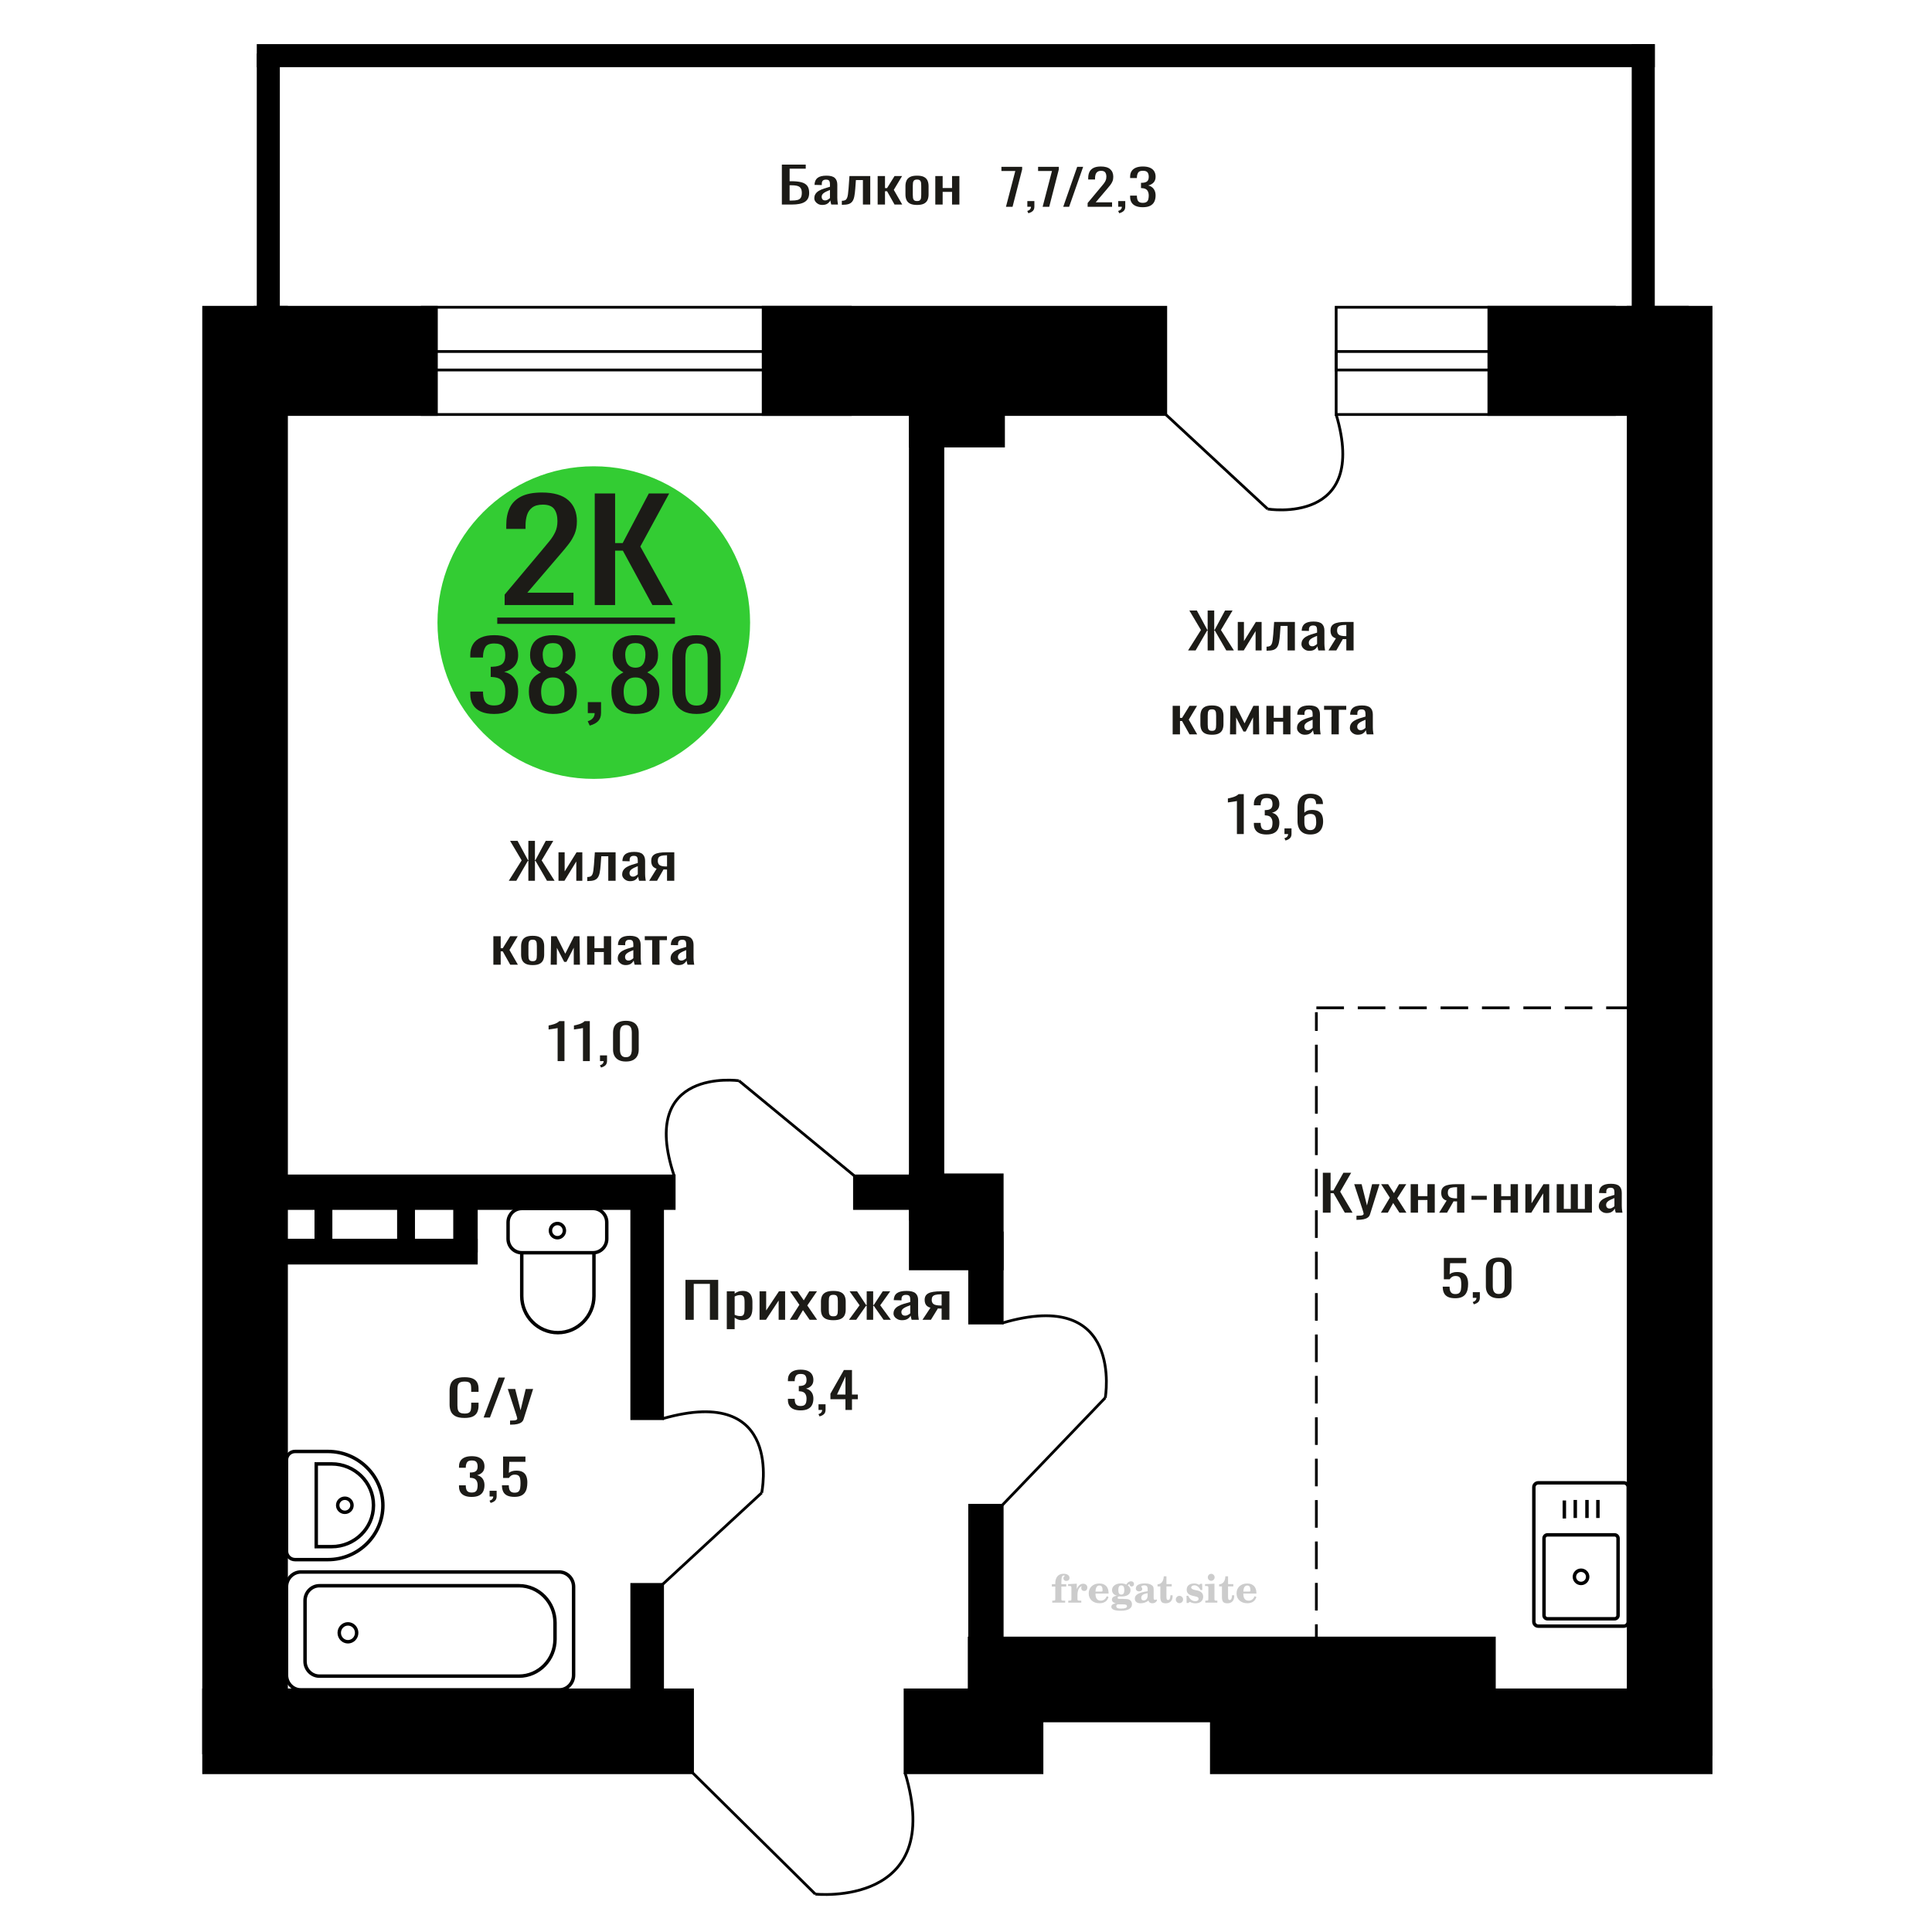<?xml version="1.0" encoding="UTF-8"?>
<!DOCTYPE svg PUBLIC "-//W3C//DTD SVG 1.1//EN" "http://www.w3.org/Graphics/SVG/1.1/DTD/svg11.dtd">
<!-- Creator: CorelDRAW 2019 -->
<svg xmlns="http://www.w3.org/2000/svg" xml:space="preserve" width="140mm" height="140mm" version="1.1" style="shape-rendering:geometricPrecision; text-rendering:geometricPrecision; image-rendering:optimizeQuality; fill-rule:evenodd; clip-rule:evenodd"
viewBox="0 0 14000 14000"
 xmlns:xlink="http://www.w3.org/1999/xlink">
 <defs>
  <style type="text/css">
   <![CDATA[
    .str0 {stroke:black;stroke-width:25;stroke-miterlimit:22.926}
    .str2 {stroke:black;stroke-width:25.01;stroke-miterlimit:22.926}
    .str1 {stroke:black;stroke-width:20;stroke-miterlimit:22.926}
    .str3 {stroke:black;stroke-width:20;stroke-miterlimit:22.926;stroke-dasharray:200 100}
    .fil1 {fill:none}
    .fil5 {fill:black}
    .fil4 {fill:#1C1B17}
    .fil3 {fill:#33CC33}
    .fil0 {fill:#1C1B17;fill-rule:nonzero}
    .fil2 {fill:#CCCCCC;fill-rule:nonzero}
   ]]>
  </style>
 </defs>
 <g id="Слой_x0020_1">
  <polygon class="fil0" points="4967,9563.84 4967,9274.46 5204.37,9274.46 5204.37,9563.84 5144.22,9563.84 5144.22,9303.4 5027.14,9303.4 5027.14,9563.84 "/>
  <path id="1" class="fil0" d="M5266.62 9631.72l0 -274.38 56.95 0 0 16.44c6.74,-5.24 14.9,-9.77 24.48,-13.58 9.58,-3.81 20.94,-5.71 34.07,-5.71 15.97,0 28.64,2.79 38.04,8.39 9.4,5.6 16.42,12.62 21.02,21.08 4.62,8.45 7.63,17.03 9.06,25.72 1.42,8.7 2.13,16.14 2.13,22.33l0 50.02c0,14.53 -2.13,28.28 -6.39,41.26 -4.26,12.98 -11.98,23.46 -23.15,31.44 -11.17,7.98 -26.87,11.97 -47.1,11.97 -11,0 -20.75,-1.85 -29.28,-5.54 -8.52,-3.69 -16.14,-7.92 -22.88,-12.68l0 83.24 -56.95 0zm97.93 -95.03c9.94,0 17.03,-2.44 21.29,-7.33 4.26,-4.88 6.91,-11.49 7.99,-19.82 1.05,-8.34 1.59,-17.51 1.59,-27.51l0 -50.02c0,-8.57 -0.71,-16.49 -2.13,-23.76 -1.41,-7.26 -4.44,-13.04 -9.04,-17.32 -4.62,-4.29 -11.89,-6.43 -21.83,-6.43 -7.44,0 -14.55,1.07 -21.28,3.21 -6.75,2.14 -12.61,4.65 -17.57,7.5l0 132.19c5.32,2.62 11.35,4.82 18.1,6.61 6.74,1.79 14.36,2.68 22.88,2.68z"/>
  <polygon id="2" class="fil0" points="5503.99,9563.84 5503.99,9357.34 5551.9,9357.34 5551.9,9496.32 5644.5,9357.34 5689.2,9357.34 5689.2,9563.84 5642.37,9563.84 5642.37,9423.79 5550.29,9563.84 "/>
  <polygon id="3" class="fil0" points="5723.27,9563.84 5792.45,9455.23 5724.86,9357.34 5779.15,9357.34 5824.38,9422.72 5864.3,9357.34 5920.18,9357.34 5849.92,9459.88 5921.25,9563.84 5866.97,9563.84 5818.52,9493.82 5777.02,9563.84 "/>
  <path id="4" class="fil0" d="M6038.86 9566.7c-22.72,0 -40.62,-3.1 -53.76,-9.29 -13.13,-6.19 -22.44,-15.01 -27.93,-26.44 -5.5,-11.43 -8.26,-24.89 -8.26,-40.37l0 -60.02c0,-15.48 2.76,-28.94 8.26,-40.37 5.49,-11.43 14.8,-20.24 27.93,-26.44 13.14,-6.19 31.04,-9.28 53.76,-9.28 22.7,0 40.53,3.09 53.48,9.28 12.95,6.2 22.18,15.01 27.68,26.44 5.5,11.43 8.25,24.89 8.25,40.37l0 60.02c0,15.48 -2.75,28.94 -8.25,40.37 -5.5,11.43 -14.73,20.25 -27.68,26.44 -12.95,6.19 -30.78,9.29 -53.48,9.29zm0 -28.23c10.99,0 18.71,-2.14 23.15,-6.43 4.42,-4.28 7.09,-9.94 7.98,-16.97 0.88,-7.02 1.33,-14.35 1.33,-21.97l0 -64.66c0,-7.86 -0.45,-15.24 -1.33,-22.15 -0.89,-6.91 -3.56,-12.57 -7.98,-16.97 -4.44,-4.41 -12.16,-6.61 -23.15,-6.61 -11.01,0 -18.81,2.2 -23.42,6.61 -4.62,4.4 -7.37,10.06 -8.25,16.97 -0.89,6.91 -1.33,14.29 -1.33,22.15l0 64.66c0,7.62 0.44,14.95 1.33,21.97 0.88,7.03 3.63,12.69 8.25,16.97 4.61,4.29 12.41,6.43 23.42,6.43z"/>
  <polygon id="5" class="fil0" points="6151.69,9563.84 6228.85,9458.45 6156.47,9357.34 6210.75,9357.34 6276.23,9456.66 6280.49,9456.66 6280.49,9357.34 6327.31,9357.34 6327.31,9456.66 6331.57,9456.66 6396.5,9357.34 6450.79,9357.34 6378.4,9458.45 6455.57,9563.84 6402.89,9563.84 6331.57,9462.38 6327.31,9462.38 6327.31,9563.84 6280.49,9563.84 6280.49,9462.38 6275.69,9462.38 6204.38,9563.84 "/>
  <path id="6" class="fil0" d="M6536.47 9566.7c-12.06,0 -22.71,-2.32 -31.93,-6.97 -9.23,-4.64 -16.5,-10.6 -21.83,-17.86 -5.32,-7.27 -7.98,-14.95 -7.98,-23.04 0,-12.87 3.2,-23.7 9.59,-32.52 6.38,-8.81 15.17,-16.25 26.34,-22.32 11.17,-6.08 24.13,-11.38 38.85,-15.9 14.72,-4.53 30.24,-8.93 46.57,-13.22l0 -14.65c0,-8.33 -0.72,-15.24 -2.13,-20.72 -1.42,-5.48 -4.35,-9.59 -8.78,-12.33 -4.44,-2.73 -11.1,-4.1 -19.96,-4.1 -7.81,0 -14.11,1.19 -18.89,3.57 -4.8,2.38 -8.25,5.77 -10.38,10.18 -2.13,4.41 -3.19,9.59 -3.19,15.54l0 10.36 -56.41 -1.43c0.7,-22.86 8.5,-39.71 23.41,-50.55 14.9,-10.84 37.96,-16.25 69.18,-16.25 30.51,0 52.16,5.59 64.94,16.79 12.77,11.19 19.16,27.39 19.16,48.58l0 94.32c0,6.43 0.27,12.62 0.79,18.58 0.53,5.95 1.25,11.49 2.13,16.61 0.89,5.12 1.68,9.94 2.4,14.47l-52.16 0c-1.07,-3.81 -2.4,-8.63 -3.99,-14.47 -1.59,-5.83 -2.76,-11.13 -3.46,-15.9 -3.56,8.1 -10.38,15.66 -20.49,22.69 -10.12,7.03 -24.03,10.54 -41.78,10.54zm22.35 -32.87c5.68,0 11.01,-1.07 15.97,-3.22 4.96,-2.14 9.4,-4.58 13.3,-7.32 3.9,-2.74 6.57,-4.94 7.99,-6.61l0 -58.59c-8.87,3.34 -17.21,6.67 -25.02,10 -7.8,3.34 -14.64,6.85 -20.49,10.54 -5.86,3.7 -10.46,7.86 -13.83,12.51 -3.38,4.64 -5.06,9.94 -5.06,15.9 0,8.33 2.31,14.88 6.92,19.64 4.61,4.77 11.36,7.15 20.22,7.15z"/>
  <path id="7" class="fil0" d="M6684.41 9563.84l58.01 -87.53c-9.92,-2.62 -17.99,-6.55 -24.2,-11.79 -6.22,-5.24 -10.74,-11.67 -13.58,-19.29 -2.84,-7.62 -4.26,-16.2 -4.26,-25.72 0,-10.96 2.13,-20.37 6.4,-28.23 4.26,-7.86 10.99,-14.29 20.21,-19.29 9.24,-5 21.47,-8.69 36.72,-11.07 15.27,-2.39 34.07,-3.58 56.42,-3.58l59.61 0 0 206.5 -56.41 0 0 -81.46c-5.68,0 -10.47,-0.05 -14.38,-0.17 -3.9,-0.12 -8.16,-0.3 -12.76,-0.54l-50.56 82.17 -61.22 0zm132.53 -103.61c0.71,0 1.86,0 3.45,0 1.6,0 2.58,0 2.94,0l0 -81.09c-0.36,0 -1.34,0 -2.94,0 -1.59,0 -2.56,0 -2.92,0 -16.68,0 -29.89,1.37 -39.65,4.11 -9.76,2.73 -16.58,7.02 -20.48,12.86 -3.91,5.83 -5.86,13.63 -5.86,23.4 0,13.57 4.51,23.7 13.57,30.36 9.04,6.67 26.34,10.13 51.89,10.36z"/>
  <path class="fil1 str0" d="M11114.89 11751.76l0 -974.88c0,-17.49 14.36,-31.8 31.91,-31.8l620.01 0c17.55,0 31.91,14.31 31.91,31.8l0 974.88c0,17.49 -14.36,31.8 -31.91,31.8l-620.01 0c-17.55,0 -31.91,-14.31 -31.91,-31.8zm73.64 -46.36l0 -558.24c0,-13.73 11.26,-24.95 25.03,-24.95l486.48 0c13.77,0 25.04,11.22 25.04,24.95l0 558.24c0,13.73 -11.27,24.95 -25.04,24.95l-486.48 0c-13.77,0 -25.03,-11.22 -25.03,-24.95zm220.15 -279.12c0,-26.49 21.55,-47.96 48.13,-47.96 26.57,0 48.12,21.47 48.12,47.96 0,26.49 -21.55,47.96 -48.12,47.96 -26.58,0 -48.13,-21.47 -48.13,-47.96zm-72.85 -422.63l0 -130.72m79.17 127.09l0 -130.73m84.84 130.73l0 -130.73m79.18 130.73l0 -130.73"/>
  <path class="fil0" d="M3366.31 10274.93c-28.51,0 -50.64,-4.29 -66.39,-12.87 -15.75,-8.57 -26.69,-20.12 -32.82,-34.65 -6.14,-14.53 -9.2,-30.72 -9.2,-48.59l0 -102.17c0,-19.53 3.06,-36.56 9.2,-51.09 6.13,-14.53 17.07,-25.78 32.82,-33.76 15.75,-7.98 37.88,-11.97 66.39,-11.97 25.19,0 45.17,3.33 59.92,10 14.76,6.67 25.36,16.2 31.83,28.58 6.46,12.39 9.69,27.27 9.69,44.66l0 22.86 -53.2 0 0 -20.36c0,-10.72 -0.75,-20.18 -2.24,-28.4 -1.49,-8.22 -5.55,-14.59 -12.19,-19.11 -6.63,-4.53 -17.74,-6.79 -33.31,-6.79 -15.91,0 -27.52,2.44 -34.81,7.32 -7.3,4.88 -12.02,11.79 -14.18,20.72 -2.15,8.93 -3.22,19.35 -3.22,31.26l0 114.68c0,14.53 1.65,26.02 4.96,34.48 3.32,8.45 8.79,14.47 16.42,18.04 7.62,3.57 17.9,5.36 30.83,5.36 15.24,0 26.18,-2.44 32.82,-7.32 6.63,-4.89 10.77,-11.62 12.43,-20.19 1.66,-8.57 2.49,-18.58 2.49,-30.01l0 -21.44 53.2 0 0 21.44c0,17.63 -2.98,33.17 -8.95,46.62 -5.97,13.46 -16.24,23.94 -30.83,31.44 -14.59,7.5 -35.13,11.26 -61.66,11.26z"/>
  <polygon id="1" class="fil0" points="3504.56,10271.71 3612.96,9982.33 3659.22,9982.33 3550.31,10271.71 "/>
  <path id="2" class="fil0" d="M3696.02 10323.51l0 -29.29c12.93,0 23.2,-0.42 30.83,-1.25 7.62,-0.84 13.09,-2.38 16.41,-4.65 3.32,-2.26 4.97,-5.42 4.97,-9.46 0,-2.15 -1.15,-6.91 -3.48,-14.3 -2.32,-7.38 -4.81,-15.24 -7.46,-23.57l-57.68 -175.78 53.7 0 38.79 154.34 37.29 -154.34 53.72 0 -68.64 217.93c-2.98,10.01 -8.45,17.92 -16.41,23.76 -7.95,5.84 -18.15,10.06 -30.58,12.68 -12.43,2.62 -27.44,3.93 -45,3.93l-6.46 0z"/>
  <path class="fil2" d="M7622 11496.88l0 -17.78 25.02 0 0 -5.65c0,-21.97 5.22,-38.99 15.71,-51.17 10.49,-12.19 25.21,-18.26 44.12,-18.26 13.27,0 23.76,2.73 31.52,8.14 7.76,5.41 11.66,12.7 11.66,21.87 0,6.82 -2.07,12.19 -6.21,16.09 -4.14,3.9 -9.87,5.83 -17.26,5.83 -6.07,0 -11.01,-1.78 -14.82,-5.36 -3.81,-3.57 -5.73,-8.18 -5.73,-13.78 0,-5.88 2.63,-11.1 7.95,-15.71 1.08,-1.08 1.64,-1.79 1.64,-2.07 0,-0.99 -0.47,-1.74 -1.36,-2.16 -0.94,-0.47 -2.45,-0.71 -4.57,-0.71 -7,0 -11.85,3.58 -14.53,10.68 -2.73,7.1 -4.09,21.54 -4.09,43.32l0 8.94 35.51 0 0 17.78 -35.51 0 0 91.43c0,4.14 0.84,6.97 2.59,8.47 1.74,1.51 5.08,2.26 10.01,2.26l15.06 0 0 14.11 -93.7 0 0 -14.11 12.37 -0.28c3.76,-0.19 6.3,-0.99 7.67,-2.5 1.31,-1.45 1.97,-4.09 1.97,-7.95l0 -91.43 -25.02 0z"/>
  <path id="1" class="fil2" d="M7741 11613.15l0 -14.11 13.22 -0.28c3.86,-0.29 6.44,-1.13 7.71,-2.54 1.27,-1.41 1.93,-4.05 1.93,-7.91l0 -84.47c0,-4.52 -0.99,-7.53 -3.01,-8.99 -2.02,-1.46 -6.21,-2.21 -12.56,-2.21 -0.84,0 -2.21,0.05 -4.09,0.14 -1.88,0.1 -3.29,0.14 -4.33,0.14l0 -13.82 62.89 -3.11 0 38.85c5.55,-12.74 12.14,-22.39 19.9,-28.88 7.71,-6.44 16.41,-9.69 26.15,-9.69 9.03,0 16.37,2.54 22.01,7.58 5.65,5.08 8.47,11.52 8.47,19.42 0,7.72 -2.07,13.88 -6.26,18.53 -4.18,4.66 -9.69,6.97 -16.51,6.97 -6.35,0 -11.52,-2.03 -15.52,-6.12 -4,-4.09 -6.02,-9.41 -6.02,-15.94 0,-2.59 0.42,-4.94 1.27,-7.15 0.8,-2.21 2.12,-4.33 3.86,-6.35 -10.49,3.38 -18.44,10.67 -23.94,21.77 -5.51,11.11 -8.28,25.59 -8.28,43.42l0 29.91c0,3.86 0.66,6.5 1.97,7.95 1.37,1.51 3.91,2.31 7.67,2.5l18.02 0.28 0 14.11 -94.55 0z"/>
  <path id="2" class="fil2" d="M8020.45 11566.58l12.42 5.93c-4.42,14.77 -12.14,26.01 -23.19,33.68 -11.1,7.67 -25.17,11.48 -42.24,11.48 -23.43,0 -42.29,-6.59 -56.68,-19.71 -14.35,-13.13 -21.54,-30.34 -21.54,-51.65 0,-21.26 7.15,-38.57 21.4,-51.83 14.3,-13.27 32.97,-19.9 56.02,-19.9 21.02,0 37.35,6.07 49.01,18.25 11.67,12.14 17.5,29.21 17.5,51.13l0 3.71 -94.83 0 0 1.93c0,16.33 3.3,28.65 9.83,36.97 6.59,8.33 16.37,12.47 29.31,12.47 9.45,0 17.78,-2.73 24.93,-8.19 7.19,-5.45 13.21,-13.54 18.06,-24.27zm-82.13 -33.58l43.37 0c2.96,0 5.03,-0.66 6.21,-1.93 1.18,-1.27 1.79,-3.62 1.79,-7.05 0,-12.14 -1.84,-20.98 -5.46,-26.49 -3.62,-5.5 -9.31,-8.27 -17.12,-8.27 -8.98,0 -15.85,3.62 -20.6,10.81 -4.71,7.25 -7.43,18.21 -8.19,32.93z"/>
  <path id="3" class="fil2" d="M8084.98 11618.28c-9.12,-2.31 -15.99,-5.69 -20.65,-10.26 -4.65,-4.56 -6.96,-10.16 -6.96,-16.88 0,-7.43 3.06,-13.55 9.22,-18.39 6.16,-4.8 15.05,-8.09 26.62,-9.84 -11.38,-3.05 -20.03,-8.04 -26.01,-15.05 -5.97,-6.96 -8.98,-15.47 -8.98,-25.49 0,-14.3 6.07,-25.97 18.2,-34.9 12.14,-8.99 27.99,-13.45 47.56,-13.45 6.91,0 13.4,0.7 19.56,2.07 6.17,1.36 12.14,3.43 17.92,6.16l4.85 -7.01c3.76,-5.36 8.28,-9.46 13.5,-12.37 5.22,-2.92 10.68,-4.38 16.37,-4.38 6.25,0 11.33,1.79 15.28,5.37 3.96,3.62 5.93,8.23 5.93,13.82 0,5.51 -1.5,10.02 -4.56,13.46 -3.01,3.43 -6.96,5.17 -11.81,5.17 -3.34,0 -6.16,-0.7 -8.56,-2.12 -2.4,-1.45 -4.33,-3.62 -5.78,-6.53 -0.57,-1.13 -0.9,-2.5 -1.09,-4.14 -0.28,-2.31 -1.27,-3.48 -2.91,-3.58 -1.65,0 -3.48,0.8 -5.51,2.4 -2.02,1.6 -3.66,3.62 -4.93,6.07 6.96,4.8 12.04,9.92 15.24,15.43 3.19,5.55 4.79,11.9 4.79,19.05 0,14.34 -5.83,25.58 -17.45,33.72 -11.62,8.14 -27.75,12.23 -48.4,12.23 -1.74,0 -4.18,-0.09 -7.34,-0.28 -3.1,-0.19 -5.36,-0.28 -6.72,-0.28 -4.33,0 -7.72,0.8 -10.11,2.44 -2.45,1.6 -3.67,3.81 -3.67,6.64 0,3.24 1.08,5.5 3.24,6.77 2.17,1.27 5.93,1.93 11.34,1.93l20.46 0c10.72,0 20.08,0.33 28.03,1.03 8,0.71 13.45,1.6 16.51,2.68 7.72,2.78 13.74,7.34 18.06,13.78 4.33,6.45 6.5,13.88 6.5,22.3 0,14.86 -7.06,26.29 -21.17,34.29 -14.11,8 -34.34,11.99 -60.73,11.99 -22.43,0 -39.32,-2.44 -50.65,-7.29 -11.34,-4.89 -17.03,-12.13 -17.03,-21.77 0,-6.35 2.77,-11.62 8.28,-15.9 5.5,-4.28 13.36,-7.25 23.56,-8.89zm13.88 7.85c-3.58,1.46 -6.12,3.15 -7.62,5.04 -1.51,1.88 -2.26,4.32 -2.26,7.38 0,6.16 2.68,10.72 8,13.64 5.31,2.96 13.59,4.42 24.83,4.42 15.24,0 26.53,-1.41 33.82,-4.18 7.29,-2.83 10.96,-7.15 10.96,-13.08 0,-4.66 -1.97,-8.04 -5.93,-10.11 -3.95,-2.07 -10.72,-3.11 -20.32,-3.11l-41.48 0zm4.8 -104.51c0,11.61 1.74,20.08 5.22,25.4 3.53,5.31 8.98,7.99 16.46,7.99 7.53,0 13.08,-2.68 16.7,-8.09 3.57,-5.36 5.36,-13.78 5.36,-25.3 0,-11.29 -1.79,-19.66 -5.36,-25.07 -3.62,-5.41 -9.17,-8.14 -16.7,-8.14 -7.48,0 -12.93,2.73 -16.46,8.14 -3.48,5.41 -5.22,13.78 -5.22,25.07z"/>
  <path id="4" class="fil2" d="M8316.22 11544.85c-16.7,2.68 -28.6,6.63 -35.66,11.86 -7.1,5.22 -10.63,12.55 -10.63,22.06 0,5.78 1.6,10.34 4.75,13.78 3.15,3.38 7.43,5.08 12.75,5.08 8.7,0 15.71,-3.25 20.93,-9.74 5.22,-6.49 7.86,-15.38 7.86,-26.67l0 -16.37zm43.74 35.75c0,4.52 0.8,7.71 2.4,9.64 1.6,1.93 4.23,2.87 7.81,2.87 1.64,0 3.52,-0.47 5.64,-1.46 2.12,-0.94 3.43,-1.41 4,-1.41 1.08,0 1.97,0.33 2.63,1.08 0.61,0.76 0.94,1.79 0.94,3.2 0,5.88 -3.34,11.25 -10.06,16.14 -6.73,4.84 -14.77,7.29 -24.13,7.29 -7.01,0 -12.98,-1.84 -17.92,-5.55 -4.99,-3.72 -7.9,-8.52 -8.85,-14.35 -7.71,6.3 -16.46,11.2 -26.24,14.68 -9.79,3.48 -19.85,5.22 -30.25,5.22 -13.5,0 -23.99,-2.92 -31.42,-8.8 -7.43,-5.88 -11.14,-14.16 -11.14,-24.83 0,-14.21 7.47,-25.64 22.38,-34.2 14.92,-8.61 38.53,-15.05 70.75,-19.38l0 -15.33c0,-9.93 -1.98,-16.94 -5.93,-21.07 -3.95,-4.14 -10.53,-6.21 -19.71,-6.21 -5.97,0 -11,0.98 -15.05,2.96 -4.09,1.98 -6.16,4.28 -6.16,6.82 0,0.66 1.22,2.54 3.67,5.69 2.44,3.11 3.67,6.59 3.67,10.49 0,5.32 -2.07,9.6 -6.26,12.89 -4.18,3.24 -9.64,4.89 -16.32,4.89 -6.82,0 -12.47,-1.97 -16.98,-5.93 -4.47,-3.95 -6.73,-8.89 -6.73,-14.86 0,-11.76 5.65,-20.88 16.94,-27.37 11.33,-6.45 27.28,-9.69 47.97,-9.69 11.57,0 21.73,1.17 30.53,3.52 8.75,2.31 15.99,5.79 21.68,10.35 4.52,3.53 7.67,7.48 9.46,11.95 1.79,4.42 2.68,11.24 2.68,20.41l0 60.35z"/>
  <path id="5" class="fil2" d="M8496.7 11559.81c0,0.66 0.09,1.65 0.24,2.96 0.14,1.32 0.18,2.31 0.18,2.97 0,16.51 -4.37,29.39 -13.12,38.66 -8.8,9.22 -20.98,13.83 -36.55,13.83 -14.2,0 -24.32,-3.34 -30.29,-10.07 -5.97,-6.68 -8.94,-18.48 -8.94,-35.41l0 -77 -20.32 0 0 -15.15c13.97,-0.89 24.84,-6.35 32.55,-16.27 7.72,-9.93 11.95,-23.95 12.7,-41.96l19.38 0 0 56.73 38.1 0 0 16.65 -38.1 0 0 74.78c0,9.55 0.9,15.9 2.64,19.01 1.74,3.15 4.79,4.7 9.22,4.7 5.41,0 9.5,-2.87 12.32,-8.56 2.77,-5.69 4.33,-14.3 4.61,-25.87l15.38 0z"/>
  <path id="6" class="fil2" d="M8546.61 11564.04c7.15,0 13.35,2.59 18.58,7.81 5.22,5.18 7.85,11.38 7.85,18.63 0,7.29 -2.59,13.54 -7.81,18.77 -5.17,5.22 -11.38,7.85 -18.62,7.85 -7.2,0 -13.36,-2.63 -18.54,-7.85 -5.22,-5.23 -7.8,-11.48 -7.8,-18.77 0,-7.15 2.63,-13.36 7.85,-18.58 5.22,-5.22 11.38,-7.86 18.49,-7.86z"/>
  <path id="7" class="fil2" d="M8597.88 11563.48l12.18 0c5.79,12.79 13.12,22.58 22.01,29.35 8.94,6.77 18.87,10.16 29.87,10.16 7.2,0 12.89,-1.6 17.08,-4.75 4.23,-3.2 6.35,-7.43 6.35,-12.79 0,-4.8 -1.84,-8.47 -5.55,-11.06 -3.72,-2.59 -11.62,-5.13 -23.76,-7.62 -20.84,-4 -35.51,-9.64 -44.02,-16.84 -8.52,-7.19 -12.75,-17.26 -12.75,-30.19 0,-14.35 4.75,-25.45 14.25,-33.31 9.5,-7.9 23,-11.85 40.45,-11.85 6.49,0 12.7,0.8 18.49,2.45 5.83,1.64 11.15,3.99 15.94,7.1l11.06 -7.57 11.61 0 1.37 45.15 -13.27 0c-4.93,-10.58 -11.33,-18.91 -19.14,-24.88 -7.81,-5.98 -16.18,-8.99 -25.16,-8.99 -6.82,0 -12.37,1.51 -16.65,4.57 -4.33,3.05 -6.5,6.86 -6.5,11.47 0,8.75 11.15,15.1 33.4,19.05 2.68,0.47 4.75,0.85 6.21,1.13 15.71,2.92 27.56,8.23 35.46,15.95 7.91,7.71 11.86,17.73 11.86,30.01 0,14.81 -4.99,26.53 -14.96,35.18 -9.97,8.7 -23.57,13.03 -40.83,13.03 -7.71,0 -15.05,-0.89 -21.92,-2.73 -6.91,-1.83 -13.12,-4.47 -18.76,-7.95l-12.14 8.42 -11.34 0 -0.84 -52.49z"/>
  <path id="8" class="fil2" d="M8752.2 11429.71c0,-7.01 2.4,-12.94 7.25,-17.78 4.84,-4.89 10.67,-7.34 17.59,-7.34 6.63,0 12.37,2.45 17.26,7.38 4.85,4.94 7.29,10.82 7.29,17.74 0,6.91 -2.4,12.84 -7.24,17.87 -4.85,5.03 -10.59,7.53 -17.31,7.53 -6.92,0 -12.75,-2.45 -17.59,-7.39 -4.85,-4.94 -7.25,-10.91 -7.25,-18.01zm48.26 158.56c0,3.95 0.66,6.68 1.93,8.09 1.32,1.41 3.91,2.21 7.76,2.4l11.2 0.28 0 14.11 -87.21 0 0 -14.11 12.28 -0.28c3.81,-0.19 6.39,-0.99 7.71,-2.5 1.37,-1.45 2.02,-4.14 2.02,-7.99l0 -84.48c0,-4.47 -0.98,-7.48 -3.01,-8.94 -2.02,-1.46 -6.16,-2.21 -12.41,-2.21 -0.85,0 -2.17,0.05 -4.1,0.14 -1.88,0.1 -3.34,0.14 -4.46,0.14l0 -13.82 68.29 -3.11 0 112.28z"/>
  <path id="9" class="fil2" d="M8943.17 11559.81c0,0.66 0.09,1.65 0.24,2.96 0.14,1.32 0.18,2.31 0.18,2.97 0,16.51 -4.37,29.39 -13.12,38.66 -8.8,9.22 -20.98,13.83 -36.55,13.83 -14.2,0 -24.32,-3.34 -30.29,-10.07 -5.97,-6.68 -8.94,-18.48 -8.94,-35.41l0 -77 -20.32 0 0 -15.15c13.97,-0.89 24.84,-6.35 32.55,-16.27 7.72,-9.93 11.95,-23.95 12.7,-41.96l19.38 0 0 56.73 38.1 0 0 16.65 -38.1 0 0 74.78c0,9.55 0.9,15.9 2.64,19.01 1.74,3.15 4.79,4.7 9.22,4.7 5.41,0 9.5,-2.87 12.32,-8.56 2.77,-5.69 4.33,-14.3 4.61,-25.87l15.38 0z"/>
  <path id="10" class="fil2" d="M9091.76 11566.58l12.42 5.93c-4.42,14.77 -12.14,26.01 -23.19,33.68 -11.1,7.67 -25.17,11.48 -42.24,11.48 -23.43,0 -42.29,-6.59 -56.68,-19.71 -14.35,-13.13 -21.54,-30.34 -21.54,-51.65 0,-21.26 7.15,-38.57 21.4,-51.83 14.3,-13.27 32.97,-19.9 56.02,-19.9 21.02,0 37.35,6.07 49.01,18.25 11.67,12.14 17.5,29.21 17.5,51.13l0 3.71 -94.83 0 0 1.93c0,16.33 3.3,28.65 9.83,36.97 6.59,8.33 16.37,12.47 29.31,12.47 9.45,0 17.78,-2.73 24.93,-8.19 7.19,-5.45 13.21,-13.54 18.06,-24.27zm-82.13 -33.58l43.37 0c2.96,0 5.03,-0.66 6.21,-1.93 1.18,-1.27 1.79,-3.62 1.79,-7.05 0,-12.14 -1.84,-20.98 -5.46,-26.49 -3.62,-5.5 -9.31,-8.27 -17.12,-8.27 -8.98,0 -15.85,3.62 -20.6,10.81 -4.71,7.25 -7.43,18.21 -8.19,32.93z"/>
  <circle class="fil3" cx="4302.78" cy="4511.5" r="1132.65"/>
  <path class="fil0" d="M3580.38 5173.61c-38.36,0 -70.33,-5.76 -95.9,-17.28 -25.57,-11.52 -44.75,-28.1 -57.53,-49.76 -12.79,-21.65 -19.19,-47.22 -19.19,-76.71l0 -18.66 92.41 0c0,1.84 0,3.8 0,5.88 0,2.07 0,4.26 0,6.56 0.58,16.59 3.06,31.56 7.41,44.92 4.36,13.36 12.21,23.96 23.54,31.79 11.34,7.84 27.75,11.75 49.26,11.75 22.67,0 39.81,-4.26 51.44,-12.78 11.62,-8.53 19.46,-20.62 23.54,-36.29 4.06,-15.66 6.09,-33.63 6.09,-53.9 0,-29.49 -6.82,-53.56 -20.48,-72.22 -13.65,-18.66 -37.63,-28.91 -71.92,-30.76 -1.74,-0.46 -3.92,-0.69 -6.55,-0.69 -2.61,0 -4.79,0 -6.53,0l0 -73.94c1.74,0 3.78,0 6.1,0 2.32,0 4.36,0 6.11,0 33.13,-0.93 56.95,-7.84 71.49,-20.74 14.52,-12.9 21.78,-34.32 21.78,-64.27 0,-25.34 -5.37,-45.61 -16.12,-60.82 -10.75,-15.2 -32.12,-22.8 -64.08,-22.8 -31.97,0 -53.17,8.41 -63.64,25.22 -10.46,16.82 -16.28,38.36 -17.44,64.62 0,1.84 0,3.8 0,5.87 0,2.08 0,4.04 0,5.88l-92.41 0 0 -18.66c0,-29.95 6.4,-55.52 19.19,-76.71 12.78,-21.2 32.1,-37.55 57.97,-49.07 25.86,-11.52 57.97,-17.28 96.33,-17.28 38.94,0 71.19,5.76 96.78,17.28 25.57,11.52 44.74,27.99 57.53,49.41 12.78,21.43 19.18,47.11 19.18,77.06 0,33.63 -9.15,60.59 -27.47,80.86 -18.3,20.27 -42.86,34.09 -73.66,41.46 21.5,5.07 39.67,13.83 54.49,26.27 14.82,12.44 26.3,28.22 34.44,47.34 8.13,19.12 12.2,41.35 12.2,66.69 0,33.17 -5.82,62.08 -17.44,86.73 -11.62,24.65 -30.22,43.77 -55.79,57.36 -25.57,13.59 -59.29,20.39 -101.13,20.39z"/>
  <path id="1" class="fil0" d="M4006.69 5173.61c-42.44,0 -76.44,-6.68 -102,-20.04 -25.59,-13.36 -44.03,-32.37 -55.37,-57.02 -11.33,-24.65 -16.99,-53.56 -16.99,-86.73 0,-18.89 2.03,-35.48 6.09,-49.76 4.08,-14.28 10.03,-26.84 17.88,-37.66 7.84,-10.83 17.14,-20.28 27.9,-28.34 10.75,-8.06 22.52,-15.32 35.31,-21.77 -23.25,-12.44 -42.15,-28.68 -56.68,-48.72 -14.52,-20.04 -21.79,-45.5 -21.79,-76.37 0,-29.49 5.81,-55.06 17.44,-76.71 11.62,-21.66 29.78,-38.36 54.48,-50.11 24.7,-11.74 55.95,-17.62 93.73,-17.62 37.76,0 68.72,5.88 92.84,17.62 24.12,11.75 41.99,28.45 53.61,50.11 11.62,21.65 17.43,47.22 17.43,76.71 0,31.33 -7.11,56.9 -21.35,76.71 -14.24,19.81 -33.28,35.94 -57.11,48.38 12.79,6.45 24.56,13.71 35.31,21.77 10.76,8.06 20.06,17.51 27.9,28.34 7.85,10.82 13.96,23.38 18.31,37.66 4.36,14.28 6.53,30.87 6.53,49.76 0,33.17 -5.66,62.08 -16.99,86.73 -11.34,24.65 -29.64,43.66 -54.92,57.02 -25.28,13.36 -59.14,20.04 -101.56,20.04zm0 -58.74c22.65,0 40.1,-4.61 52.3,-13.83 12.21,-9.21 20.48,-21.65 24.85,-37.32 4.35,-15.66 6.53,-33.17 6.53,-52.52 0,-17.51 -2.47,-33.98 -7.4,-49.41 -4.95,-15.44 -13.53,-28.11 -25.72,-38.01 -12.22,-9.91 -29.07,-14.86 -50.56,-14.86 -21.51,0 -38.52,4.84 -51,14.51 -12.51,9.68 -21.37,22.23 -26.6,37.67 -5.23,15.43 -7.84,32.13 -7.84,50.1 0,19.35 2.32,36.86 6.97,52.52 4.65,15.67 13.22,28.11 25.71,37.32 12.5,9.22 30.09,13.83 52.76,13.83zm0 -276.44c19.75,-0.46 34.71,-5.3 44.89,-14.52 10.17,-9.21 17.28,-21.08 21.36,-35.59 4.06,-14.51 6.1,-29.6 6.1,-45.27 0,-23.03 -5.23,-42.61 -15.69,-58.74 -10.47,-16.12 -29.35,-24.19 -56.66,-24.19 -27.33,0 -46.5,8.07 -57.55,24.19 -11.04,16.13 -16.56,35.71 -16.56,58.74 0,15.67 2.03,30.76 6.1,45.27 4.06,14.51 11.48,26.38 22.23,35.59 10.76,9.22 26.01,14.06 45.78,14.52z"/>
  <path id="2" class="fil0" d="M4273.45 5257.92l-14.83 -31.79c15.7,-4.14 28.05,-11.4 37.07,-21.77 9,-10.36 13.51,-22.69 13.51,-36.97l-49.69 0 0 -79.48 95.89 0 0 78.1c0,24.42 -6.68,43.88 -20.05,58.4 -13.38,14.51 -34,25.68 -61.9,33.51z"/>
  <path id="3" class="fil0" d="M4604.74 5173.61c-42.43,0 -76.43,-6.68 -102,-20.04 -25.58,-13.36 -44.02,-32.37 -55.36,-57.02 -11.33,-24.65 -17,-53.56 -17,-86.73 0,-18.89 2.03,-35.48 6.1,-49.76 4.07,-14.28 10.03,-26.84 17.87,-37.66 7.85,-10.83 17.14,-20.28 27.9,-28.34 10.75,-8.06 22.52,-15.32 35.31,-21.77 -23.25,-12.44 -42.14,-28.68 -56.67,-48.72 -14.52,-20.04 -21.79,-45.5 -21.79,-76.37 0,-29.49 5.8,-55.06 17.43,-76.71 11.62,-21.66 29.79,-38.36 54.49,-50.11 24.7,-11.74 55.94,-17.62 93.72,-17.62 37.77,0 68.73,5.88 92.85,17.62 24.11,11.75 41.99,28.45 53.61,50.11 11.62,21.65 17.43,47.22 17.43,76.71 0,31.33 -7.11,56.9 -21.36,76.71 -14.24,19.81 -33.27,35.94 -57.1,48.38 12.79,6.45 24.56,13.71 35.31,21.77 10.76,8.06 20.05,17.51 27.9,28.34 7.85,10.82 13.95,23.38 18.3,37.66 4.37,14.28 6.54,30.87 6.54,49.76 0,33.17 -5.67,62.08 -16.99,86.73 -11.34,24.65 -29.65,43.66 -54.93,57.02 -25.28,13.36 -59.14,20.04 -101.56,20.04zm0 -58.74c22.66,0 40.1,-4.61 52.3,-13.83 12.21,-9.21 20.49,-21.65 24.85,-37.32 4.35,-15.66 6.54,-33.17 6.54,-52.52 0,-17.51 -2.48,-33.98 -7.41,-49.41 -4.94,-15.44 -13.52,-28.11 -25.72,-38.01 -12.21,-9.91 -29.06,-14.86 -50.56,-14.86 -21.51,0 -38.51,4.84 -51,14.51 -12.5,9.68 -21.37,22.23 -26.59,37.67 -5.24,15.43 -7.85,32.13 -7.85,50.1 0,19.35 2.32,36.86 6.98,52.52 4.64,15.67 13.22,28.11 25.71,37.32 12.5,9.22 30.08,13.83 52.75,13.83zm0 -276.44c19.76,-0.46 34.72,-5.3 44.9,-14.52 10.16,-9.21 17.28,-21.08 21.35,-35.59 4.07,-14.51 6.11,-29.6 6.11,-45.27 0,-23.03 -5.24,-42.61 -15.69,-58.74 -10.47,-16.12 -29.36,-24.19 -56.67,-24.19 -27.32,0 -46.5,8.07 -57.55,24.19 -11.03,16.13 -16.56,35.71 -16.56,58.74 0,15.67 2.03,30.76 6.11,45.27 4.06,14.51 11.48,26.38 22.22,35.59 10.76,9.22 26.02,14.06 45.78,14.52z"/>
  <path id="4" class="fil0" d="M5047.6 5173.61c-40.1,0 -73.07,-7.14 -98.93,-21.42 -25.88,-14.29 -45.05,-33.87 -57.55,-58.75 -12.49,-24.88 -18.75,-53.21 -18.75,-85l0 -241.2c0,-32.71 6.11,-61.39 18.32,-86.04 12.2,-24.65 31.23,-43.88 57.09,-57.71 25.87,-13.82 59.14,-20.73 99.82,-20.73 40.7,0 73.82,6.91 99.39,20.73 25.57,13.83 44.47,33.06 56.67,57.71 12.21,24.65 18.3,53.33 18.3,86.04l0 241.2c0,32.25 -6.24,60.81 -18.73,85.69 -12.5,24.88 -31.54,44.35 -57.11,58.4 -25.57,14.05 -58.4,21.08 -98.52,21.08zm0 -60.82c22.09,0 38.8,-5.06 50.13,-15.2 11.34,-10.14 19.19,-23.15 23.54,-39.05 4.36,-15.89 6.55,-32.36 6.55,-49.41l0 -242.58c0,-17.97 -2.05,-34.9 -6.11,-50.79 -4.07,-15.9 -11.77,-28.68 -23.11,-38.36 -11.33,-9.68 -28.33,-14.51 -51,-14.51 -22.65,0 -39.81,4.83 -51.43,14.51 -11.62,9.68 -19.46,22.46 -23.54,38.36 -4.06,15.89 -6.1,32.82 -6.1,50.79l0 242.58c0,17.05 2.18,33.52 6.54,49.41 4.36,15.9 12.49,28.91 24.41,39.05 11.91,10.14 28.63,15.2 50.12,15.2z"/>
  <path class="fil0" d="M3656.83 4384.49l0 -75.86 269 -320.43c20.03,-23.96 38.52,-46.25 55.49,-66.88 16.98,-20.63 30.91,-42.43 41.8,-65.39 10.88,-22.96 16.32,-49.41 16.32,-79.36 0,-37.26 -7.83,-66.54 -23.51,-87.84 -15.67,-21.29 -43.09,-31.94 -82.27,-31.94 -33.08,0 -58.76,6.99 -77.05,20.96 -18.27,13.98 -30.9,32.28 -37.86,54.9 -6.97,22.63 -10.45,46.92 -10.45,72.87l0 26.95 -139.72 0 0 -27.95c0,-48.58 8.49,-90.33 25.47,-125.27 16.96,-34.94 44.39,-62.06 82.25,-81.36 37.87,-19.3 88.15,-28.95 150.84,-28.95 85.31,0 148.87,18.47 190.65,55.41 41.78,36.93 62.67,88.01 62.67,153.22 0,34.61 -5.44,64.89 -16.31,90.84 -10.88,25.95 -25.04,50.24 -42.45,72.87 -17.41,22.63 -36.56,45.92 -57.46,69.88l-242.88 283.49 334.3 0 0 89.84 -498.83 0z"/>
  <polygon id="1" class="fil0" points="4309.75,4384.49 4309.75,3575.93 4457.31,3575.93 4457.31,3935.29 4512.15,3935.29 4701.49,3575.93 4849.06,3575.93 4640.13,3960.25 4875.18,4384.49 4727.62,4384.49 4513.46,3990.19 4457.31,3990.19 4457.31,4384.49 "/>
  <polygon id="2" class="fil4" points="3603.28,4475.24 4890.85,4475.24 4890.85,4520.61 3603.28,4520.61 "/>
  <polygon class="fil0" points="9585.76,8787.42 9585.76,8498.04 9641.96,8498.04 9641.96,8626.65 9662.84,8626.65 9734.95,8498.04 9791.15,8498.04 9711.57,8635.58 9801.08,8787.42 9744.89,8787.42 9663.34,8646.3 9641.96,8646.3 9641.96,8787.42 "/>
  <path id="1" class="fil0" d="M9829.44 8839.22l0 -29.29c12.93,0 23.2,-0.42 30.83,-1.25 7.61,-0.84 13.09,-2.38 16.41,-4.65 3.31,-2.26 4.97,-5.42 4.97,-9.46 0,-2.15 -1.15,-6.91 -3.48,-14.3 -2.32,-7.38 -4.81,-15.24 -7.46,-23.57l-57.68 -175.78 53.7 0 38.79 154.34 37.29 -154.34 53.72 0 -68.64 217.93c-2.98,10.01 -8.45,17.92 -16.41,23.76 -7.95,5.84 -18.15,10.06 -30.58,12.68 -12.43,2.62 -27.44,3.93 -45,3.93l-6.46 0z"/>
  <polygon id="2" class="fil0" points="10006.48,8787.42 10071.12,8678.81 10007.97,8580.92 10058.69,8580.92 10100.95,8646.3 10138.26,8580.92 10190.47,8580.92 10124.83,8683.46 10191.47,8787.42 10140.75,8787.42 10095.48,8717.4 10056.7,8787.42 "/>
  <polygon id="3" class="fil0" points="10222.29,8787.42 10222.29,8580.92 10275.51,8580.92 10275.51,8667.74 10343.63,8667.74 10343.63,8580.92 10396.84,8580.92 10396.84,8787.42 10343.63,8787.42 10343.63,8695.6 10275.51,8695.6 10275.51,8787.42 "/>
  <path id="4" class="fil0" d="M10428.66 8787.42l54.21 -87.53c-9.27,-2.62 -16.82,-6.55 -22.62,-11.79 -5.81,-5.24 -10.04,-11.67 -12.68,-19.29 -2.66,-7.62 -3.99,-16.2 -3.99,-25.72 0,-10.96 2,-20.37 5.98,-28.23 3.98,-7.86 10.27,-14.29 18.88,-19.29 8.64,-5 20.06,-8.69 34.32,-11.07 14.26,-2.39 31.83,-3.58 52.71,-3.58l55.71 0 0 206.5 -52.72 0 0 -81.46c-5.3,0 -9.78,-0.05 -13.43,-0.17 -3.65,-0.12 -7.63,-0.3 -11.93,-0.54l-47.24 82.17 -57.2 0zm123.83 -103.61c0.67,0 1.74,0 3.23,0 1.49,0 2.41,0 2.74,0l0 -81.09c-0.33,0 -1.25,0 -2.74,0 -1.49,0 -2.39,0 -2.73,0 -15.59,0 -27.93,1.37 -37.05,4.11 -9.12,2.73 -15.49,7.02 -19.14,12.86 -3.65,5.83 -5.47,13.63 -5.47,23.4 0,13.57 4.22,23.7 12.68,30.36 8.45,6.67 24.61,10.13 48.48,10.36z"/>
  <polygon id="5" class="fil0" points="10662.9,8694.18 10662.9,8665.24 10773.78,8665.24 10773.78,8694.18 "/>
  <polygon id="6" class="fil0" points="10825.01,8787.42 10825.01,8580.92 10878.22,8580.92 10878.22,8667.74 10946.35,8667.74 10946.35,8580.92 10999.56,8580.92 10999.56,8787.42 10946.35,8787.42 10946.35,8695.6 10878.22,8695.6 10878.22,8787.42 "/>
  <polygon id="7" class="fil0" points="11053.26,8787.42 11053.26,8580.92 11098.03,8580.92 11098.03,8719.9 11184.55,8580.92 11226.32,8580.92 11226.32,8787.42 11182.56,8787.42 11182.56,8647.37 11096.52,8787.42 "/>
  <polygon id="8" class="fil0" points="11280.53,8787.42 11280.53,8580.92 11331.75,8580.92 11331.75,8760.27 11382.47,8760.27 11382.47,8580.92 11433.7,8580.92 11433.7,8760.27 11484.42,8760.27 11484.42,8580.92 11535.64,8580.92 11535.64,8787.42 "/>
  <path id="9" class="fil0" d="M11643.06 8790.28c-11.27,0 -21.23,-2.32 -29.84,-6.97 -8.62,-4.64 -15.41,-10.6 -20.39,-17.86 -4.97,-7.27 -7.46,-14.95 -7.46,-23.04 0,-12.87 2.99,-23.7 8.96,-32.52 5.96,-8.81 14.17,-16.25 24.61,-22.32 10.44,-6.08 22.55,-11.38 36.3,-15.9 13.75,-4.53 28.26,-8.93 43.51,-13.22l0 -14.65c0,-8.33 -0.66,-15.24 -1.99,-20.72 -1.32,-5.48 -4.06,-9.59 -8.2,-12.33 -4.14,-2.73 -10.37,-4.1 -18.65,-4.1 -7.29,0 -13.18,1.19 -17.65,3.57 -4.48,2.38 -7.71,5.77 -9.7,10.18 -1.99,4.41 -2.98,9.59 -2.98,15.54l0 10.36 -52.71 -1.43c0.65,-22.86 7.95,-39.71 21.88,-50.55 13.92,-10.84 35.47,-16.25 64.64,-16.25 28.51,0 48.74,5.59 60.68,16.79 11.93,11.19 17.9,27.39 17.9,48.58l0 94.32c0,6.43 0.25,12.62 0.74,18.58 0.5,5.95 1.17,11.49 1.99,16.61 0.83,5.12 1.57,9.94 2.24,14.47l-48.73 0c-1.01,-3.81 -2.25,-8.63 -3.73,-14.47 -1.49,-5.83 -2.58,-11.13 -3.23,-15.9 -3.33,8.1 -9.71,15.66 -19.16,22.69 -9.45,7.03 -22.45,10.54 -39.03,10.54zm20.88 -32.87c5.3,0 10.29,-1.07 14.92,-3.22 4.64,-2.14 8.79,-4.58 12.43,-7.32 3.65,-2.74 6.14,-4.94 7.46,-6.61l0 -58.59c-8.28,3.34 -16.07,6.67 -23.37,10 -7.29,3.34 -13.68,6.85 -19.15,10.54 -5.47,3.7 -9.77,7.86 -12.92,12.51 -3.16,4.64 -4.73,9.94 -4.73,15.9 0,8.33 2.16,14.88 6.47,19.64 4.3,4.77 10.61,7.15 18.89,7.15z"/>
  <path class="fil0" d="M5801.38 10220.18c-20.41,0 -37.41,-2.98 -51.02,-8.94 -13.6,-5.95 -23.81,-14.52 -30.61,-25.72 -6.8,-11.19 -10.2,-24.41 -10.2,-39.65l0 -9.65 49.16 0c0,0.95 0,1.96 0,3.04 0,1.07 0,2.2 0,3.39 0.31,8.57 1.62,16.31 3.94,23.22 2.32,6.91 6.5,12.39 12.52,16.44 6.04,4.04 14.77,6.07 26.21,6.07 12.06,0 21.17,-2.2 27.36,-6.61 6.18,-4.41 10.36,-10.66 12.52,-18.76 2.16,-8.09 3.24,-17.38 3.24,-27.86 0,-15.25 -3.63,-27.69 -10.89,-37.34 -7.27,-9.64 -20.02,-14.94 -38.27,-15.89 -0.92,-0.24 -2.08,-0.36 -3.48,-0.36 -1.39,0 -2.54,0 -3.48,0l0 -38.23c0.94,0 2.02,0 3.26,0 1.24,0 2.31,0 3.25,0 17.61,-0.47 30.3,-4.05 38.02,-10.72 7.74,-6.67 11.59,-17.74 11.59,-33.22 0,-13.1 -2.85,-23.58 -8.58,-31.44 -5.71,-7.86 -17.08,-11.79 -34.07,-11.79 -17.01,0 -28.3,4.35 -33.86,13.04 -5.57,8.69 -8.66,19.83 -9.28,33.4 0,0.96 0,1.97 0,3.04 0,1.07 0,2.08 0,3.04l-49.16 0 0 -9.65c0,-15.48 3.4,-28.7 10.2,-39.65 6.8,-10.96 17.09,-19.42 30.85,-25.37 13.76,-5.95 30.84,-8.93 51.25,-8.93 20.7,0 37.86,2.98 51.47,8.93 13.6,5.95 23.8,14.47 30.61,25.54 6.8,11.08 10.2,24.36 10.2,39.84 0,17.39 -4.87,31.32 -14.61,41.8 -9.74,10.48 -22.8,17.62 -39.19,21.43 11.44,2.62 21.1,7.15 28.99,13.58 7.88,6.43 13.98,14.59 18.32,24.47 4.32,9.89 6.49,21.38 6.49,34.48 0,17.15 -3.09,32.09 -9.28,44.83 -6.18,12.75 -16.07,22.63 -29.68,29.66 -13.6,7.02 -31.53,10.54 -53.79,10.54z"/>
  <path id="1" class="fil0" d="M5938.64 10263.76l-7.88 -16.43c8.35,-2.15 14.92,-5.9 19.71,-11.26 4.8,-5.36 7.19,-11.73 7.19,-19.11l-26.43 0 0 -41.08 51.02 0 0 40.37c0,12.62 -3.56,22.68 -10.68,30.18 -7.11,7.51 -18.08,13.28 -32.93,17.33z"/>
  <path id="2" class="fil0" d="M6126.48 10216.96l0 -77.53 -108.99 0 0 -40.01 97.85 -171.84 58.44 0 0 177.91 42.21 0 0 33.94 -42.21 0 0 77.53 -47.3 0zm-61.22 -111.47l61.22 0 0 -131.47 -61.22 131.47z"/>
  <path class="fil1 str1" d="M5908.22 13725.41c0,0 945.69,100.67 650.11,-879.47"/>
  <line class="fil1 str1" x1="5018.46" y1="12845.93" x2="5908.19" y2= "13725.41" />
  <path class="fil1 str2" d="M2210.43 12038.88l0 -441.07c0,-58.85 46.89,-106.99 104.21,-106.99l1446.64 0c143.3,0 260.54,120.36 260.54,267.48l0 120.09c0,147.12 -117.24,267.48 -260.54,267.48l-1446.64 0c-57.32,0 -104.21,-48.14 -104.21,-106.99zm-134.33 99.63l0 -640.32c0,-58.85 46.9,-107 104.21,-107l1871.91 0c57.32,0 104.21,48.15 104.21,107l0 640.32c0,58.84 -46.89,106.99 -104.21,106.99l-1871.91 0c-57.31,0 -104.21,-48.15 -104.21,-106.99zm382.17 -306.52c0,-35.8 28.27,-64.82 63.14,-64.82 34.87,0 63.15,29.02 63.15,64.82 0,35.8 -28.28,64.82 -63.15,64.82 -34.87,0 -63.14,-29.02 -63.14,-64.82z"/>
  <path class="fil1 str0" d="M3780.79 8757.21l516.98 0c54.48,0 99.04,45.22 99.04,100.5l0 119.48c0,55.28 -44.56,100.51 -99.04,100.51l-516.98 0c-54.48,0 -99.04,-45.23 -99.04,-100.51l0 -119.48c0,-55.28 44.56,-100.5 99.04,-100.5zm0 320.49l523.16 0 0 313.76c0,146 -117.7,265.45 -261.57,265.45l-0.01 0c-143.87,0 -261.58,-119.45 -261.58,-265.45l0 -313.76zm258.48 -211.69c28,0 50.7,23.03 50.7,51.44 0,28.42 -22.7,51.45 -50.7,51.45 -27.99,0 -50.68,-23.03 -50.68,-51.45 0,-28.41 22.69,-51.44 50.68,-51.44z"/>
  <path class="fil1 str0" d="M2076.1 11240.7l0 -662c0,-33.52 27.86,-60.93 61.92,-60.93l238.29 0c219.07,0 398.3,176.36 398.3,391.92l0 0.02c0,215.56 -179.23,391.92 -398.3,391.92l-238.29 0c-34.06,0 -61.92,-27.41 -61.92,-60.93zm215.49 -33.14l0 -599.53 112.25 0c166.32,0 302.41,133.91 302.41,297.57l0 4.39c0,163.66 -136.09,297.57 -302.41,297.57l-112.25 0zm155.51 -299.77c0,-28.16 23.2,-50.99 51.83,-50.99 28.62,0 51.82,22.83 51.82,50.99 0,28.17 -23.2,51 -51.82,51 -28.63,0 -51.83,-22.83 -51.83,-51z"/>
  <path class="fil1 str1" d="M5354.54 7831.33c0,0 -734.04,-101.95 -469.12,689.9"/>
  <line class="fil1 str1" x1="6191.8" y1="8521.24" x2="5354.54" y2= "7831.33" />
  <path class="fil0" d="M3417.92 10847.26c-20.41,0 -37.41,-2.98 -51.02,-8.94 -13.6,-5.95 -23.8,-14.52 -30.61,-25.72 -6.8,-11.19 -10.2,-24.41 -10.2,-39.65l0 -9.65 49.16 0c0,0.95 0,1.96 0,3.04 0,1.07 0,2.2 0,3.39 0.31,8.57 1.62,16.31 3.95,23.22 2.31,6.91 6.49,12.39 12.51,16.44 6.04,4.04 14.77,6.07 26.21,6.07 12.06,0 21.17,-2.2 27.36,-6.61 6.18,-4.41 10.36,-10.66 12.52,-18.76 2.17,-8.09 3.24,-17.38 3.24,-27.86 0,-15.25 -3.63,-27.69 -10.89,-37.34 -7.27,-9.64 -20.01,-14.94 -38.27,-15.89 -0.92,-0.24 -2.07,-0.36 -3.48,-0.36 -1.38,0 -2.54,0 -3.47,0l0 -38.23c0.93,0 2.01,0 3.25,0 1.24,0 2.31,0 3.25,0 17.61,-0.47 30.3,-4.05 38.02,-10.72 7.74,-6.67 11.59,-17.74 11.59,-33.22 0,-13.1 -2.85,-23.58 -8.58,-31.44 -5.71,-7.86 -17.08,-11.79 -34.07,-11.79 -17.01,0 -28.3,4.35 -33.86,13.04 -5.57,8.69 -8.66,19.83 -9.28,33.4 0,0.96 0,1.97 0,3.04 0,1.07 0,2.08 0,3.04l-49.16 0 0 -9.65c0,-15.48 3.4,-28.7 10.2,-39.65 6.81,-10.96 17.09,-19.42 30.85,-25.37 13.76,-5.95 30.84,-8.93 51.25,-8.93 20.7,0 37.86,2.98 51.47,8.93 13.6,5.95 23.81,14.47 30.61,25.54 6.8,11.08 10.2,24.36 10.2,39.84 0,17.39 -4.87,31.32 -14.6,41.8 -9.75,10.48 -22.81,17.62 -39.19,21.43 11.43,2.62 21.09,7.15 28.98,13.58 7.88,6.43 13.98,14.59 18.32,24.47 4.32,9.89 6.49,21.38 6.49,34.48 0,17.15 -3.09,32.09 -9.28,44.83 -6.18,12.75 -16.07,22.63 -29.68,29.66 -13.6,7.02 -31.53,10.54 -53.79,10.54z"/>
  <path id="1" class="fil0" d="M3555.18 10890.84l-7.88 -16.43c8.35,-2.15 14.92,-5.9 19.71,-11.26 4.8,-5.36 7.19,-11.73 7.19,-19.11l-26.43 0 0 -41.08 51.02 0 0 40.37c0,12.62 -3.56,22.68 -10.67,30.18 -7.12,7.51 -18.09,13.28 -32.94,17.33z"/>
  <path id="2" class="fil0" d="M3728.17 10846.9c-22.56,0 -40.5,-3.34 -53.79,-10.01 -13.3,-6.66 -22.8,-16.31 -28.52,-28.93 -5.73,-12.63 -8.58,-27.63 -8.58,-45.02l49.62 0c0,8.58 0.93,16.97 2.78,25.19 1.86,8.22 5.8,15 11.83,20.36 6.03,5.36 15.22,8.04 27.6,8.04 13.6,0 23.34,-3.04 29.22,-9.11 5.86,-6.07 9.58,-14.29 11.12,-24.65 1.55,-10.36 2.33,-22.09 2.33,-35.19 0,-13.1 -0.94,-24.23 -2.8,-33.4 -1.85,-9.17 -5.71,-16.2 -11.59,-21.08 -5.87,-4.88 -15.15,-7.33 -27.82,-7.33 -10.2,0 -18.86,2.45 -25.97,7.33 -7.12,4.88 -12.37,10.42 -15.77,16.61l-42.21 0 0 -155.05 161.87 0 0 38.23 -116.87 0 -3.25 80.02c6.18,-5 13.83,-8.93 22.95,-11.79 9.13,-2.86 19.55,-4.28 31.3,-4.28 20.41,0 36.41,3.69 48,11.07 11.6,7.38 19.79,17.51 24.59,30.37 4.79,12.86 7.18,27.63 7.18,44.3 0,14.76 -1.39,28.52 -4.17,41.26 -2.79,12.74 -7.66,23.82 -14.61,33.23 -6.95,9.4 -16.46,16.73 -28.52,21.97 -12.06,5.24 -27.37,7.86 -45.92,7.86z"/>
  <polygon class="fil5 str1" points="10788.9,3003.57 10788.9,2226.49 12227.66,2226.49 12227.66,3003.57 "/>
  <polygon class="fil1 str1" points="9682.38,3003.57 9682.38,2226.49 11698.76,2226.49 11698.76,3003.57 "/>
  <polygon class="fil1 str1" points="10957.42,2681.04 10957.42,2547.14 9682.37,2547.14 9682.37,2681.04 "/>
  <path class="fil1 str1" d="M9186.21 3688.49c0,0 735.83,120.62 496.16,-684.93"/>
  <line class="fil1 str1" x1="8447.52" y1="3003.57" x2="9186.23" y2= "3688.48" />
  <polygon class="fil0" points="7289.58,1498.39 7357.29,1239.02 7256.64,1239.02 7256.64,1209.01 7406.9,1209.01 7406.9,1227.59 7337.33,1498.39 "/>
  <path id="1" class="fil0" d="M7451.88 1545.19l-7.88 -16.43c8.35,-2.15 14.92,-5.9 19.71,-11.26 4.8,-5.36 7.19,-11.73 7.19,-19.11l-26.43 0 0 -41.08 51.01 0 0 40.37c0,12.62 -3.55,22.68 -10.67,30.18 -7.11,7.51 -18.08,13.28 -32.93,17.33z"/>
  <polygon id="2" class="fil0" points="7555.31,1498.39 7623.02,1239.02 7522.38,1239.02 7522.38,1209.01 7672.64,1209.01 7672.64,1227.59 7603.07,1498.39 "/>
  <polygon id="3" class="fil0" points="7704.64,1498.39 7805.74,1209.01 7848.87,1209.01 7747.31,1498.39 "/>
  <path id="4" class="fil0" d="M7881.34 1498.39l0 -27.15 95.53 -114.68c7.11,-8.58 13.68,-16.56 19.72,-23.94 6.02,-7.38 10.96,-15.18 14.83,-23.4 3.87,-8.22 5.79,-17.68 5.79,-28.4 0,-13.34 -2.78,-23.82 -8.34,-31.44 -5.56,-7.62 -15.31,-11.43 -29.21,-11.43 -11.75,0 -20.88,2.5 -27.37,7.5 -6.49,5 -10.98,11.55 -13.45,19.65 -2.47,8.1 -3.71,16.79 -3.71,26.08l0 9.65 -49.62 0 0 -10.01c0,-17.38 3.02,-32.33 9.04,-44.83 6.03,-12.51 15.78,-22.21 29.22,-29.12 13.45,-6.91 31.3,-10.36 53.56,-10.36 30.3,0 52.88,6.61 67.71,19.83 14.84,13.22 22.27,31.49 22.27,54.84 0,12.38 -1.94,23.22 -5.81,32.51 -3.85,9.29 -8.87,17.98 -15.07,26.08 -6.18,8.09 -12.98,16.43 -20.4,25l-86.26 101.47 118.72 0 0 32.15 -177.15 0z"/>
  <path id="5" class="fil0" d="M8110.43 1545.19l-7.88 -16.43c8.35,-2.15 14.92,-5.9 19.71,-11.26 4.8,-5.36 7.19,-11.73 7.19,-19.11l-26.43 0 0 -41.08 51.01 0 0 40.37c0,12.62 -3.55,22.68 -10.67,30.18 -7.11,7.51 -18.08,13.28 -32.93,17.33z"/>
  <path id="6" class="fil0" d="M8281.11 1501.61c-20.41,0 -37.41,-2.98 -51.02,-8.94 -13.6,-5.95 -23.81,-14.52 -30.61,-25.72 -6.8,-11.19 -10.2,-24.41 -10.2,-39.65l0 -9.65 49.16 0c0,0.95 0,1.96 0,3.04 0,1.07 0,2.2 0,3.39 0.31,8.57 1.62,16.31 3.94,23.22 2.32,6.91 6.5,12.39 12.52,16.44 6.04,4.04 14.77,6.07 26.21,6.07 12.06,0 21.17,-2.2 27.36,-6.61 6.18,-4.41 10.36,-10.66 12.52,-18.76 2.16,-8.09 3.24,-17.38 3.24,-27.86 0,-15.25 -3.63,-27.69 -10.89,-37.34 -7.27,-9.64 -20.02,-14.94 -38.27,-15.89 -0.92,-0.24 -2.08,-0.36 -3.48,-0.36 -1.39,0 -2.54,0 -3.48,0l0 -38.23c0.94,0 2.02,0 3.26,0 1.24,0 2.31,0 3.25,0 17.61,-0.47 30.3,-4.05 38.02,-10.72 7.74,-6.67 11.59,-17.74 11.59,-33.22 0,-13.1 -2.85,-23.58 -8.58,-31.44 -5.71,-7.86 -17.08,-11.79 -34.07,-11.79 -17.01,0 -28.3,4.35 -33.86,13.04 -5.57,8.69 -8.66,19.83 -9.28,33.4 0,0.96 0,1.97 0,3.04 0,1.07 0,2.08 0,3.04l-49.16 0 0 -9.65c0,-15.48 3.4,-28.7 10.2,-39.65 6.8,-10.96 17.09,-19.42 30.85,-25.37 13.76,-5.95 30.84,-8.93 51.25,-8.93 20.7,0 37.86,2.98 51.47,8.93 13.6,5.95 23.8,14.47 30.61,25.54 6.8,11.08 10.2,24.36 10.2,39.84 0,17.39 -4.87,31.32 -14.61,41.8 -9.74,10.48 -22.8,17.62 -39.19,21.43 11.44,2.62 21.1,7.15 28.99,13.58 7.88,6.43 13.98,14.59 18.32,24.47 4.32,9.89 6.49,21.38 6.49,34.48 0,17.15 -3.09,32.09 -9.28,44.83 -6.18,12.75 -16.07,22.63 -29.68,29.66 -13.6,7.02 -31.53,10.54 -53.79,10.54z"/>
  <path class="fil0" d="M8963.15 6043.81l0 -239.36c-0.32,0.23 -3.79,0.95 -10.44,2.14 -6.65,1.19 -14.14,2.38 -22.48,3.57 -8.35,1.19 -15.78,2.26 -22.27,3.22 -6.49,0.95 -9.89,1.43 -10.2,1.43l0 -28.94c5.26,-0.95 11.36,-2.26 18.32,-3.93 6.95,-1.67 14.07,-3.69 21.32,-6.08 7.27,-2.38 14.23,-5.35 20.88,-8.93 6.64,-3.57 12.29,-7.74 16.93,-12.5l37.56 0 0 289.38 -49.62 0z"/>
  <path id="1" class="fil0" d="M9177.87 6047.03c-20.41,0 -37.41,-2.98 -51.02,-8.94 -13.6,-5.95 -23.81,-14.52 -30.61,-25.72 -6.8,-11.19 -10.2,-24.41 -10.2,-39.65l0 -9.65 49.16 0c0,0.95 0,1.96 0,3.04 0,1.07 0,2.2 0,3.39 0.31,8.57 1.62,16.31 3.95,23.22 2.31,6.91 6.49,12.39 12.51,16.44 6.04,4.04 14.77,6.07 26.21,6.07 12.06,0 21.17,-2.2 27.36,-6.61 6.18,-4.41 10.36,-10.66 12.52,-18.76 2.16,-8.09 3.24,-17.38 3.24,-27.86 0,-15.25 -3.63,-27.69 -10.89,-37.34 -7.27,-9.64 -20.02,-14.94 -38.27,-15.89 -0.92,-0.24 -2.08,-0.36 -3.48,-0.36 -1.39,0 -2.54,0 -3.48,0l0 -38.23c0.94,0 2.02,0 3.26,0 1.24,0 2.31,0 3.25,0 17.61,-0.47 30.3,-4.05 38.02,-10.72 7.74,-6.67 11.59,-17.74 11.59,-33.22 0,-13.1 -2.85,-23.58 -8.58,-31.44 -5.71,-7.86 -17.08,-11.79 -34.07,-11.79 -17.01,0 -28.3,4.35 -33.86,13.04 -5.57,8.69 -8.66,19.83 -9.28,33.4 0,0.96 0,1.97 0,3.04 0,1.07 0,2.08 0,3.04l-49.16 0 0 -9.65c0,-15.48 3.4,-28.7 10.2,-39.65 6.8,-10.96 17.09,-19.42 30.85,-25.37 13.76,-5.95 30.84,-8.93 51.25,-8.93 20.7,0 37.86,2.98 51.47,8.93 13.6,5.95 23.8,14.47 30.61,25.54 6.8,11.08 10.2,24.36 10.2,39.84 0,17.39 -4.87,31.32 -14.6,41.8 -9.75,10.48 -22.81,17.62 -39.2,21.43 11.44,2.62 21.1,7.15 28.99,13.58 7.88,6.43 13.98,14.59 18.32,24.47 4.32,9.89 6.49,21.38 6.49,34.48 0,17.15 -3.09,32.09 -9.28,44.83 -6.18,12.75 -16.07,22.63 -29.68,29.66 -13.6,7.02 -31.53,10.54 -53.79,10.54z"/>
  <path id="2" class="fil0" d="M9315.13 6090.61l-7.88 -16.43c8.35,-2.15 14.92,-5.9 19.71,-11.26 4.8,-5.36 7.19,-11.73 7.19,-19.11l-26.43 0 0 -41.08 51.02 0 0 40.37c0,12.62 -3.56,22.68 -10.68,30.18 -7.11,7.51 -18.08,13.28 -32.93,17.33z"/>
  <path id="3" class="fil0" d="M9494.62 6047.03c-21.65,0 -39.27,-4.23 -52.87,-12.69 -13.6,-8.45 -23.57,-19.88 -29.92,-34.29 -6.34,-14.41 -9.5,-30.43 -9.5,-48.06l0 -97.53c0,-18.81 2.77,-35.96 8.34,-51.44 5.57,-15.48 15.07,-27.87 28.52,-37.16 13.45,-9.29 31.92,-13.93 55.43,-13.93 19.47,0 35.93,2.74 49.38,8.22 13.45,5.47 23.81,13.45 31.08,23.93 7.27,10.48 11.06,23.22 11.36,38.23 0,0.48 0.08,1.13 0.23,1.96 0.16,0.84 0.24,1.61 0.24,2.33l-50.09 0c0,-14.06 -2.94,-24.77 -8.81,-32.16 -5.88,-7.38 -17,-11.07 -33.39,-11.07 -8.97,0 -16.7,2.2 -23.19,6.61 -6.5,4.4 -11.36,11.13 -14.61,20.18 -3.24,9.05 -4.87,20.72 -4.87,35.01l0 43.95c4.95,-5.96 11.99,-10.78 21.1,-14.47 9.12,-3.69 20.33,-5.54 33.62,-5.54 20.72,0 36.96,3.45 48.7,10.36 11.75,6.91 20.1,16.61 25.05,29.12 4.94,12.5 7.42,27.21 7.42,44.12 0,17.39 -3.1,33.22 -9.28,47.51 -6.18,14.29 -16.08,25.67 -29.68,34.12 -13.6,8.46 -31.7,12.69 -54.26,12.69zm0 -31.8c11.13,0 19.79,-2.44 25.97,-7.32 6.19,-4.89 10.59,-11.38 13.21,-19.48 2.64,-8.09 3.95,-16.91 3.95,-26.43 0,-11.43 -0.69,-22.03 -2.09,-31.8 -1.39,-9.76 -5.03,-17.56 -10.89,-23.4 -5.89,-5.83 -15.93,-8.75 -30.15,-8.75 -6.8,0 -12.99,0.95 -18.55,2.86 -5.57,1.9 -10.36,4.34 -14.38,7.32 -4.02,2.98 -7.27,6.13 -9.74,9.47l0 43.23c0,9.76 1.31,18.81 3.94,27.15 2.63,8.33 7.03,14.94 13.22,19.83 6.18,4.88 14.69,7.32 25.51,7.32z"/>
  <polygon class="fil0" points="8609.17,4713.27 8702.46,4565.36 8618.6,4423.89 8672.69,4423.89 8748.11,4563.58 8751.1,4563.58 8751.1,4423.89 8798.73,4423.89 8798.73,4563.58 8802.2,4563.58 8877.13,4423.89 8931.72,4423.89 8847.36,4565.36 8941.15,4713.27 8886.07,4713.27 8802.7,4568.58 8798.73,4568.58 8798.73,4713.27 8751.1,4713.27 8751.1,4568.58 8747.61,4568.58 8663.76,4713.27 "/>
  <polygon id="1" class="fil0" points="8969.43,4713.27 8969.43,4506.77 9014.1,4506.77 9014.1,4645.75 9100.44,4506.77 9142.12,4506.77 9142.12,4713.27 9098.45,4713.27 9098.45,4573.22 9012.6,4713.27 "/>
  <path id="2" class="fil0" d="M9177.85 4715.06l0 -28.94c9.93,0 17.79,-1.43 23.57,-4.29 5.79,-2.86 10.26,-7.68 13.4,-14.47 3.14,-6.79 5.55,-15.96 7.2,-27.51 1.65,-11.55 3.14,-26.02 4.46,-43.4l6.46 -89.68 150.35 0 0 206.5 -53.1 0 0 -177.56 -50.61 0 -4.46 60.74c-1.65,23.58 -4.06,43.11 -7.2,58.59 -3.15,15.48 -8.02,27.57 -14.64,36.26 -6.62,8.69 -15.47,14.82 -26.55,18.4 -11.09,3.57 -25.39,5.36 -42.92,5.36l-5.96 0z"/>
  <path id="3" class="fil0" d="M9488.49 4716.13c-11.25,0 -21.18,-2.32 -29.78,-6.97 -8.59,-4.64 -15.37,-10.6 -20.34,-17.86 -4.96,-7.27 -7.45,-14.95 -7.45,-23.04 0,-12.87 2.99,-23.7 8.95,-32.52 5.94,-8.81 14.14,-16.25 24.55,-22.32 10.42,-6.08 22.5,-11.38 36.23,-15.9 13.72,-4.53 28.19,-8.93 43.42,-13.22l0 -14.65c0,-8.33 -0.67,-15.24 -1.99,-20.72 -1.32,-5.48 -4.06,-9.59 -8.18,-12.33 -4.14,-2.73 -10.35,-4.1 -18.61,-4.1 -7.28,0 -13.16,1.19 -17.62,3.57 -4.47,2.38 -7.69,5.77 -9.68,10.18 -1.98,4.41 -2.97,9.59 -2.97,15.54l0 10.36 -52.6 -1.43c0.65,-22.86 7.93,-39.71 21.84,-50.55 13.89,-10.84 35.39,-16.25 64.5,-16.25 28.45,0 48.63,5.59 60.55,16.79 11.9,11.19 17.86,27.39 17.86,48.58l0 94.32c0,6.43 0.25,12.62 0.73,18.58 0.5,5.95 1.17,11.49 1.99,16.61 0.83,5.12 1.57,9.94 2.24,14.47l-48.63 0c-1,-3.81 -2.24,-8.63 -3.72,-14.47 -1.49,-5.83 -2.57,-11.13 -3.23,-15.9 -3.32,8.1 -9.68,15.66 -19.11,22.69 -9.43,7.03 -22.4,10.54 -38.95,10.54zm20.84 -32.87c5.29,0 10.26,-1.07 14.89,-3.22 4.62,-2.14 8.76,-4.58 12.4,-7.32 3.64,-2.74 6.13,-4.94 7.45,-6.61l0 -58.59c-8.27,3.34 -16.05,6.67 -23.32,10 -7.28,3.34 -13.66,6.85 -19.12,10.54 -5.46,3.7 -9.75,7.86 -12.89,12.51 -3.15,4.64 -4.72,9.94 -4.72,15.9 0,8.33 2.15,14.88 6.46,19.64 4.29,4.77 10.58,7.15 18.85,7.15z"/>
  <path id="4" class="fil0" d="M9626.43 4713.27l54.09 -87.53c-9.25,-2.62 -16.78,-6.55 -22.57,-11.79 -5.79,-5.24 -10.02,-11.67 -12.65,-19.29 -2.66,-7.62 -3.98,-16.2 -3.98,-25.72 0,-10.96 1.99,-20.37 5.96,-28.23 3.97,-7.86 10.25,-14.29 18.85,-19.29 8.61,-5 20.02,-8.69 34.24,-11.07 14.24,-2.39 31.76,-3.58 52.6,-3.58l55.59 0 0 206.5 -52.6 0 0 -81.46c-5.3,0 -9.77,-0.05 -13.41,-0.17 -3.64,-0.12 -7.61,-0.3 -11.9,-0.54l-47.14 82.17 -57.08 0zm123.57 -103.61c0.66,0 1.73,0 3.22,0 1.49,0 2.4,0 2.74,0l0 -81.09c-0.34,0 -1.25,0 -2.74,0 -1.49,0 -2.39,0 -2.72,0 -15.56,0 -27.88,1.37 -36.98,4.11 -9.1,2.73 -15.46,7.02 -19.1,12.86 -3.64,5.83 -5.45,13.63 -5.45,23.4 0,13.57 4.2,23.7 12.65,30.36 8.43,6.67 24.56,10.13 48.38,10.36z"/>
  <polygon id="5" class="fil0" points="8497.53,5321.33 8497.53,5114.83 8550.63,5114.83 8550.63,5202.01 8565.52,5202.01 8619.6,5114.83 8674.19,5114.83 8614.15,5214.87 8675.18,5321.33 8619.6,5321.33 8565.52,5224.87 8550.63,5224.87 8550.63,5321.33 "/>
  <path id="6" class="fil0" d="M8782.36 5324.19c-21.18,0 -37.87,-3.1 -50.12,-9.29 -12.24,-6.19 -20.92,-15.01 -26.05,-26.44 -5.12,-11.43 -7.69,-24.89 -7.69,-40.37l0 -60.02c0,-15.48 2.57,-28.94 7.69,-40.37 5.13,-11.43 13.81,-20.24 26.05,-26.44 12.25,-6.19 28.94,-9.28 50.12,-9.28 21.17,0 37.8,3.09 49.87,9.28 12.07,6.2 20.68,15.01 25.81,26.44 5.12,11.43 7.69,24.89 7.69,40.37l0 60.02c0,15.48 -2.57,28.94 -7.69,40.37 -5.13,11.43 -13.74,20.25 -25.81,26.44 -12.07,6.19 -28.7,9.29 -49.87,9.29zm0 -28.23c10.26,0 17.45,-2.14 21.59,-6.43 4.12,-4.28 6.61,-9.94 7.44,-16.97 0.82,-7.02 1.24,-14.35 1.24,-21.97l0 -64.66c0,-7.86 -0.42,-15.24 -1.24,-22.15 -0.83,-6.91 -3.32,-12.57 -7.44,-16.97 -4.14,-4.41 -11.33,-6.61 -21.59,-6.61 -10.26,0 -17.54,2.2 -21.83,6.61 -4.31,4.4 -6.88,10.06 -7.69,16.97 -0.84,6.91 -1.24,14.29 -1.24,22.15l0 64.66c0,7.62 0.4,14.95 1.24,21.97 0.81,7.03 3.38,12.69 7.69,16.97 4.29,4.29 11.57,6.43 21.83,6.43z"/>
  <polygon id="7" class="fil0" points="8912.87,5321.33 8915.85,5114.83 8955.06,5114.83 9018.57,5241.66 9082.58,5114.83 9121.79,5114.83 9124.76,5321.33 9080.11,5321.33 9080.11,5198.08 9027.01,5300.97 9010.63,5300.97 8957.53,5198.79 8957.53,5321.33 "/>
  <polygon id="8" class="fil0" points="9176.86,5321.33 9176.86,5114.83 9229.96,5114.83 9229.96,5201.65 9297.94,5201.65 9297.94,5114.83 9351.04,5114.83 9351.04,5321.33 9297.94,5321.33 9297.94,5229.51 9229.96,5229.51 9229.96,5321.33 "/>
  <path id="9" class="fil0" d="M9456.24 5324.19c-11.25,0 -21.18,-2.32 -29.78,-6.97 -8.6,-4.64 -15.37,-10.6 -20.35,-17.86 -4.96,-7.27 -7.44,-14.95 -7.44,-23.04 0,-12.87 2.98,-23.7 8.94,-32.52 5.95,-8.81 14.14,-16.25 24.56,-22.32 10.42,-6.08 22.5,-11.38 36.23,-15.9 13.72,-4.53 28.19,-8.93 43.41,-13.22l0 -14.65c0,-8.33 -0.66,-15.24 -1.98,-20.72 -1.32,-5.48 -4.06,-9.59 -8.18,-12.33 -4.14,-2.73 -10.35,-4.1 -18.61,-4.1 -7.28,0 -13.16,1.19 -17.62,3.57 -4.47,2.38 -7.69,5.77 -9.68,10.18 -1.98,4.41 -2.97,9.59 -2.97,15.54l0 10.36 -52.6 -1.43c0.65,-22.86 7.93,-39.71 21.83,-50.55 13.89,-10.84 35.39,-16.25 64.51,-16.25 28.44,0 48.63,5.59 60.54,16.79 11.91,11.19 17.87,27.39 17.87,48.58l0 94.32c0,6.43 0.25,12.62 0.73,18.58 0.5,5.95 1.17,11.49 1.99,16.61 0.83,5.12 1.57,9.94 2.23,14.47l-48.62 0c-1,-3.81 -2.24,-8.63 -3.73,-14.47 -1.48,-5.83 -2.57,-11.13 -3.22,-15.9 -3.32,8.1 -9.68,15.66 -19.11,22.69 -9.43,7.03 -22.41,10.54 -38.95,10.54zm20.84 -32.87c5.29,0 10.26,-1.07 14.89,-3.22 4.62,-2.14 8.76,-4.58 12.4,-7.32 3.64,-2.74 6.13,-4.94 7.44,-6.61l0 -58.59c-8.26,3.34 -16.04,6.67 -23.32,10 -7.27,3.34 -13.65,6.85 -19.11,10.54 -5.46,3.7 -9.75,7.86 -12.89,12.51 -3.15,4.64 -4.72,9.94 -4.72,15.9 0,8.33 2.15,14.88 6.46,19.64 4.29,4.77 10.58,7.15 18.85,7.15z"/>
  <polygon id="10" class="fil0" points="9648.27,5321.33 9648.27,5143.41 9594.68,5143.41 9594.68,5114.83 9755.46,5114.83 9755.46,5143.41 9701.37,5143.41 9701.37,5321.33 "/>
  <path id="11" class="fil0" d="M9839.32 5324.19c-11.25,0 -21.18,-2.32 -29.78,-6.97 -8.6,-4.64 -15.37,-10.6 -20.35,-17.86 -4.95,-7.27 -7.44,-14.95 -7.44,-23.04 0,-12.87 2.99,-23.7 8.94,-32.52 5.95,-8.81 14.14,-16.25 24.56,-22.32 10.42,-6.08 22.5,-11.38 36.23,-15.9 13.72,-4.53 28.19,-8.93 43.42,-13.22l0 -14.65c0,-8.33 -0.67,-15.24 -1.99,-20.72 -1.32,-5.48 -4.06,-9.59 -8.18,-12.33 -4.14,-2.73 -10.35,-4.1 -18.61,-4.1 -7.28,0 -13.16,1.19 -17.62,3.57 -4.47,2.38 -7.69,5.77 -9.68,10.18 -1.98,4.41 -2.97,9.59 -2.97,15.54l0 10.36 -52.6 -1.43c0.65,-22.86 7.93,-39.71 21.83,-50.55 13.89,-10.84 35.39,-16.25 64.51,-16.25 28.44,0 48.63,5.59 60.54,16.79 11.91,11.19 17.87,27.39 17.87,48.58l0 94.32c0,6.43 0.25,12.62 0.73,18.58 0.5,5.95 1.17,11.49 1.99,16.61 0.83,5.12 1.57,9.94 2.23,14.47l-48.62 0c-1,-3.81 -2.24,-8.63 -3.73,-14.47 -1.48,-5.83 -2.57,-11.13 -3.22,-15.9 -3.32,8.1 -9.68,15.66 -19.11,22.69 -9.43,7.03 -22.41,10.54 -38.95,10.54zm20.84 -32.87c5.29,0 10.26,-1.07 14.89,-3.22 4.62,-2.14 8.76,-4.58 12.4,-7.32 3.64,-2.74 6.13,-4.94 7.45,-6.61l0 -58.59c-8.27,3.34 -16.05,6.67 -23.33,10 -7.27,3.34 -13.65,6.85 -19.11,10.54 -5.46,3.7 -9.75,7.86 -12.89,12.51 -3.15,4.64 -4.72,9.94 -4.72,15.9 0,8.33 2.15,14.88 6.46,19.64 4.29,4.77 10.58,7.15 18.85,7.15z"/>
  <polygon class="fil5 str1" points="5530.29,3003.57 5530.29,2226.49 8447.52,2226.49 8447.52,3003.57 "/>
  <polygon class="fil5 str1" points="11981.18,476.8 1870.68,476.8 1870.68,329.66 11981.18,329.66 "/>
  <path class="fil1 str1" d="M5519.57 10817.66c0,0 165.13,-790.61 -718.31,-537.46"/>
  <line class="fil1 str1" x1="4801.26" y1="11481.19" x2="5519.53" y2= "10817.66" />
  <polygon class="fil5 str1" points="7026.37,8934.49 7026.37,9587.33 7262.34,9587.33 7262.34,8934.49 "/>
  <polygon class="fil5 str1" points="4577.88,10280.2 4577.88,8619.3 4801.26,8619.3 4801.26,10280.2 "/>
  <path class="fil0" d="M10545.38 9407.54c-22.56,0 -40.5,-3.34 -53.8,-10.01 -13.29,-6.66 -22.79,-16.31 -28.52,-28.93 -5.72,-12.63 -8.58,-27.63 -8.58,-45.02l49.63 0c0,8.58 0.92,16.97 2.78,25.19 1.85,8.22 5.8,15 11.82,20.36 6.04,5.36 15.23,8.04 27.6,8.04 13.61,0 23.34,-3.04 29.22,-9.11 5.87,-6.07 9.58,-14.29 11.13,-24.65 1.54,-10.36 2.32,-22.09 2.32,-35.19 0,-13.1 -0.93,-24.23 -2.79,-33.4 -1.86,-9.17 -5.71,-16.2 -11.59,-21.08 -5.87,-4.88 -15.15,-7.33 -27.82,-7.33 -10.2,0 -18.86,2.45 -25.98,7.33 -7.11,4.88 -12.37,10.42 -15.77,16.61l-42.2 0 0 -155.05 161.86 0 0 38.23 -116.87 0 -3.24 80.02c6.18,-5 13.82,-8.93 22.95,-11.79 9.12,-2.86 19.55,-4.28 31.3,-4.28 20.4,0 36.41,3.69 48,11.07 11.59,7.38 19.78,17.51 24.59,30.37 4.79,12.86 7.18,27.63 7.18,44.3 0,14.76 -1.39,28.52 -4.17,41.26 -2.79,12.74 -7.66,23.82 -14.62,33.23 -6.94,9.4 -16.46,16.73 -28.52,21.97 -12.06,5.24 -27.36,7.86 -45.91,7.86z"/>
  <path id="1" class="fil0" d="M10679.88 9451.48l-7.88 -16.43c8.34,-2.15 14.91,-5.9 19.7,-11.26 4.81,-5.36 7.19,-11.73 7.19,-19.11l-26.43 0 0 -41.08 51.02 0 0 40.37c0,12.62 -3.56,22.68 -10.67,30.18 -7.11,7.51 -18.08,13.28 -32.93,17.33z"/>
  <path id="2" class="fil0" d="M10860.29 9407.9c-21.33,0 -38.88,-3.7 -52.64,-11.08 -13.76,-7.38 -23.96,-17.51 -30.61,-30.37 -6.65,-12.86 -9.97,-27.51 -9.97,-43.94l0 -124.68c0,-16.91 3.25,-31.74 9.74,-44.48 6.5,-12.74 16.63,-22.69 30.37,-29.83 13.76,-7.15 31.47,-10.72 53.11,-10.72 21.64,0 39.27,3.57 52.87,10.72 13.61,7.14 23.65,17.09 30.14,29.83 6.49,12.74 9.74,27.57 9.74,44.48l0 124.68c0,16.67 -3.32,31.44 -9.97,44.3 -6.65,12.86 -16.77,22.92 -30.38,30.19 -13.6,7.26 -31.07,10.9 -52.4,10.9zm0 -31.44c11.75,0 20.64,-2.62 26.66,-7.86 6.04,-5.24 10.21,-11.97 12.53,-20.19 2.32,-8.22 3.48,-16.73 3.48,-25.54l0 -125.4c0,-9.29 -1.09,-18.04 -3.25,-26.26 -2.16,-8.22 -6.27,-14.83 -12.29,-19.83 -6.02,-5 -15.07,-7.5 -27.13,-7.5 -12.06,0 -21.17,2.5 -27.36,7.5 -6.18,5 -10.36,11.61 -12.52,19.83 -2.17,8.22 -3.24,16.97 -3.24,26.26l0 125.4c0,8.81 1.15,17.32 3.46,25.54 2.33,8.22 6.66,14.95 13,20.19 6.33,5.24 15.22,7.86 26.66,7.86z"/>
  <polygon class="fil5 str1" points="7550.53,12845.94 7550.53,12245.5 6558.33,12245.5 6558.33,12845.94 "/>
  <polygon class="fil5 str1" points="5018.46,12845.94 5018.46,12245.5 1475.66,12245.5 1475.66,12845.94 "/>
  <path class="fil1 str1" d="M8009.2 10128.87c0,0 140.02,-804.72 -746.86,-541.55"/>
  <line class="fil1 str1" x1="7262.34" y1="10907.56" x2="8009.16" y2= "10128.87" />
  <polygon class="fil5 str1" points="6596.5,3232.26 7271.83,3232.26 7271.83,2735.24 6596.5,2735.24 "/>
  <polygon class="fil5 str1" points="7026.37,12470.26 7026.37,10907.56 7262.34,10907.56 7262.34,12470.26 "/>
  <polygon class="fil5 str1" points="6596.51,9194.73 6596.51,8513.43 7262.37,8513.43 7262.37,9194.73 "/>
  <polygon class="fil5 str1" points="1475.66,2226.49 2076.1,2226.49 2076.1,12701.53 1475.66,12701.53 "/>
  <polygon class="fil5 str1" points="11798.72,2226.49 12399.16,2226.49 12399.16,12712.75 11798.72,12712.75 "/>
  <polygon class="fil5 str1" points="11981.18,329.66 11981.18,2388.41 11834.04,2388.41 11834.04,329.66 "/>
  <polygon class="fil5 str1" points="2017.82,398.15 2017.82,2408.25 1870.68,2408.25 1870.68,398.15 "/>
  <path class="fil0" d="M5665.62 1482.23l0 -289.38 173.05 0 0 29.29 -116.85 0 0 91.11 12.43 0c29.17,0 53.29,2.44 72.35,7.32 19.07,4.88 33.32,13.4 42.76,25.54 9.45,12.15 14.19,29.3 14.19,51.45 0,15 -2.5,27.81 -7.47,38.4 -4.96,10.6 -12.68,19.36 -23.12,26.26 -10.45,6.91 -23.53,11.97 -39.29,15.19 -15.74,3.21 -34.56,4.82 -56.44,4.82l-71.61 0zm56.2 -28.94l15.91 0c16.57,0 30.24,-1.37 41.02,-4.11 10.77,-2.74 18.73,-8.15 23.87,-16.25 5.14,-8.1 7.71,-20.01 7.71,-35.73 0,-19.77 -5.22,-33.82 -15.66,-42.15 -10.45,-8.34 -29.93,-12.51 -58.43,-12.51l-14.42 0 0 110.75z"/>
  <path id="1" class="fil0" d="M5958.53 1485.09c-11.27,0 -21.22,-2.32 -29.84,-6.97 -8.62,-4.64 -15.41,-10.6 -20.39,-17.86 -4.97,-7.27 -7.46,-14.95 -7.46,-23.04 0,-12.87 2.99,-23.7 8.96,-32.52 5.96,-8.81 14.17,-16.25 24.61,-22.32 10.44,-6.08 22.55,-11.38 36.3,-15.9 13.75,-4.53 28.26,-8.93 43.51,-13.22l0 -14.65c0,-8.33 -0.66,-15.24 -1.99,-20.72 -1.32,-5.48 -4.06,-9.59 -8.19,-12.33 -4.15,-2.73 -10.37,-4.1 -18.66,-4.1 -7.29,0 -13.18,1.19 -17.65,3.57 -4.48,2.38 -7.71,5.77 -9.7,10.18 -1.99,4.41 -2.98,9.59 -2.98,15.54l0 10.36 -52.71 -1.43c0.65,-22.86 7.95,-39.71 21.88,-50.55 13.92,-10.84 35.47,-16.25 64.64,-16.25 28.51,0 48.74,5.59 60.68,16.79 11.93,11.19 17.9,27.39 17.9,48.58l0 94.32c0,6.43 0.25,12.62 0.74,18.58 0.5,5.95 1.17,11.49 1.99,16.61 0.83,5.12 1.57,9.94 2.24,14.47l-48.73 0c-1.01,-3.81 -2.24,-8.63 -3.73,-14.47 -1.49,-5.83 -2.58,-11.13 -3.23,-15.9 -3.33,8.1 -9.71,15.66 -19.16,22.69 -9.45,7.03 -22.45,10.54 -39.03,10.54zm20.88 -32.87c5.31,0 10.29,-1.07 14.92,-3.22 4.64,-2.14 8.79,-4.58 12.43,-7.32 3.65,-2.74 6.14,-4.94 7.46,-6.61l0 -58.59c-8.28,3.34 -16.07,6.67 -23.37,10 -7.29,3.34 -13.68,6.85 -19.15,10.54 -5.47,3.7 -9.77,7.86 -12.92,12.51 -3.16,4.64 -4.73,9.94 -4.73,15.9 0,8.33 2.16,14.88 6.47,19.64 4.3,4.77 10.61,7.15 18.89,7.15z"/>
  <path id="2" class="fil0" d="M6100.25 1484.02l0 -28.94c9.95,0 17.83,-1.43 23.62,-4.29 5.8,-2.86 10.29,-7.68 13.43,-14.47 3.15,-6.79 5.56,-15.96 7.21,-27.51 1.66,-11.55 3.15,-26.02 4.47,-43.4l6.47 -89.68 150.68 0 0 206.5 -53.21 0 0 -177.56 -50.73 0 -4.46 60.74c-1.66,23.58 -4.07,43.11 -7.21,58.59 -3.16,15.48 -8.05,27.57 -14.68,36.26 -6.63,8.69 -15.5,14.82 -26.61,18.4 -11.11,3.57 -25.44,5.36 -43.01,5.36l-5.97 0z"/>
  <polygon id="3" class="fil0" points="6359.83,1482.23 6359.83,1275.73 6413.05,1275.73 6413.05,1362.91 6427.97,1362.91 6482.17,1275.73 6536.88,1275.73 6476.7,1375.77 6537.87,1482.23 6482.17,1482.23 6427.97,1385.77 6413.05,1385.77 6413.05,1482.23 "/>
  <path id="4" class="fil0" d="M6645.28 1485.09c-21.22,0 -37.96,-3.1 -50.23,-9.29 -12.27,-6.19 -20.97,-15.01 -26.1,-26.44 -5.14,-11.43 -7.71,-24.89 -7.71,-40.37l0 -60.02c0,-15.48 2.57,-28.94 7.71,-40.37 5.13,-11.43 13.83,-20.24 26.1,-26.44 12.27,-6.19 29.01,-9.28 50.23,-9.28 21.22,0 37.88,3.09 49.97,9.28 12.1,6.2 20.73,15.01 25.87,26.44 5.13,11.43 7.71,24.89 7.71,40.37l0 60.02c0,15.48 -2.58,28.94 -7.71,40.37 -5.14,11.43 -13.77,20.25 -25.87,26.44 -12.09,6.19 -28.75,9.29 -49.97,9.29zm0 -28.23c10.28,0 17.49,-2.14 21.63,-6.43 4.14,-4.28 6.63,-9.94 7.46,-16.97 0.83,-7.02 1.24,-14.35 1.24,-21.97l0 -64.66c0,-7.86 -0.41,-15.24 -1.24,-22.15 -0.83,-6.91 -3.32,-12.57 -7.46,-16.97 -4.14,-4.41 -11.35,-6.61 -21.63,-6.61 -10.28,0 -17.58,2.2 -21.88,6.61 -4.31,4.4 -6.89,10.06 -7.71,16.97 -0.84,6.91 -1.24,14.29 -1.24,22.15l0 64.66c0,7.62 0.4,14.95 1.24,21.97 0.82,7.03 3.4,12.69 7.71,16.97 4.3,4.29 11.6,6.43 21.88,6.43z"/>
  <polygon id="5" class="fil0" points="6777.56,1482.23 6777.56,1275.73 6830.77,1275.73 6830.77,1362.55 6898.9,1362.55 6898.9,1275.73 6952.11,1275.73 6952.11,1482.23 6898.9,1482.23 6898.9,1390.41 6830.77,1390.41 6830.77,1482.23 "/>
  <polygon class="fil5 str1" points="1848.98,3003.57 1848.98,2226.49 3162.3,2226.49 3162.3,3003.57 "/>
  <polygon class="fil1 str1" points="6162.07,3003.57 6162.07,2226.49 3059.81,2226.49 3059.81,3003.57 "/>
  <polygon class="fil5 str1" points="2398.39,9073.59 2398.39,8619.32 2288.98,8619.32 2288.98,9073.59 "/>
  <polygon class="fil5 str1" points="2997.01,9042.66 2997.01,8674.6 2887.6,8674.6 2887.6,9042.66 "/>
  <polygon class="fil5 str1" points="4885.42,8521.24 1925.39,8521.24 1925.39,8757.21 4885.42,8757.21 "/>
  <polygon class="fil5 str1" points="4577.88,12383.01 4577.88,11481.19 4801.26,11481.19 4801.26,12383.01 "/>
  <polygon class="fil1 str1" points="2798.5,2681.04 2798.5,2547.14 6162.06,2547.14 6162.06,2681.04 "/>
  <polygon class="fil5 str1" points="6596.5,2961.5 6596.5,8833.26 6832.47,8833.26 6832.47,2961.5 "/>
  <polygon class="fil5 str1" points="3451.62,8986.48 1933.18,8986.48 1933.18,9152.99 3451.62,9152.99 "/>
  <polygon class="fil5 str1" points="3451.62,9065.81 3451.62,8697.75 3294.41,8697.75 3294.41,9065.81 "/>
  <line class="fil1 str3" x1="9538.87" y1="7303.07" x2="11888.38" y2= "7303.07" />
  <line class="fil1 str3" x1="9538.87" y1="11970.3" x2="9538.87" y2= "7334.82" />
  <path class="fil0" d="M4040.75 7689.02l0 -239.36c-0.32,0.23 -3.79,0.95 -10.44,2.14 -6.65,1.19 -14.14,2.38 -22.48,3.57 -8.35,1.19 -15.78,2.26 -22.27,3.22 -6.49,0.95 -9.89,1.43 -10.2,1.43l0 -28.94c5.26,-0.95 11.36,-2.26 18.32,-3.93 6.95,-1.67 14.07,-3.69 21.32,-6.08 7.27,-2.38 14.23,-5.35 20.88,-8.93 6.64,-3.57 12.29,-7.74 16.93,-12.5l37.56 0 0 289.38 -49.62 0z"/>
  <path id="1" class="fil0" d="M4224.39 7689.02l0 -239.36c-0.31,0.23 -3.79,0.95 -10.44,2.14 -6.64,1.19 -14.13,2.38 -22.48,3.57 -8.35,1.19 -15.77,2.26 -22.26,3.22 -6.49,0.95 -9.89,1.43 -10.21,1.43l0 -28.94c5.26,-0.95 11.36,-2.26 18.32,-3.93 6.96,-1.67 14.07,-3.69 21.33,-6.08 7.27,-2.38 14.23,-5.35 20.87,-8.93 6.65,-3.57 12.3,-7.74 16.93,-12.5l37.57 0 0 289.38 -49.63 0z"/>
  <path id="2" class="fil0" d="M4355.16 7735.82l-7.88 -16.43c8.35,-2.15 14.92,-5.9 19.71,-11.26 4.8,-5.36 7.19,-11.73 7.19,-19.11l-26.43 0 0 -41.08 51.02 0 0 40.37c0,12.62 -3.56,22.68 -10.67,30.18 -7.12,7.51 -18.09,13.28 -32.94,17.33z"/>
  <path id="3" class="fil0" d="M4535.58 7692.24c-21.33,0 -38.88,-3.7 -52.64,-11.08 -13.76,-7.38 -23.97,-17.51 -30.61,-30.37 -6.65,-12.86 -9.97,-27.51 -9.97,-43.94l0 -124.68c0,-16.91 3.24,-31.74 9.73,-44.48 6.51,-12.74 16.63,-22.69 30.38,-29.83 13.76,-7.15 31.47,-10.72 53.11,-10.72 21.64,0 39.27,3.57 52.87,10.72 13.6,7.14 23.65,17.09 30.14,29.83 6.49,12.74 9.74,27.57 9.74,44.48l0 124.68c0,16.67 -3.33,31.44 -9.97,44.3 -6.65,12.86 -16.77,22.92 -30.38,30.19 -13.6,7.26 -31.08,10.9 -52.4,10.9zm0 -31.44c11.74,0 20.64,-2.62 26.66,-7.86 6.04,-5.24 10.2,-11.97 12.53,-20.19 2.32,-8.22 3.48,-16.73 3.48,-25.54l0 -125.4c0,-9.29 -1.09,-18.04 -3.25,-26.26 -2.17,-8.22 -6.27,-14.83 -12.29,-19.83 -6.03,-5 -15.07,-7.5 -27.13,-7.5 -12.06,0 -21.18,2.5 -27.37,7.5 -6.18,5 -10.36,11.61 -12.51,19.83 -2.17,8.22 -3.25,16.97 -3.25,26.26l0 125.4c0,8.81 1.16,17.32 3.47,25.54 2.32,8.22 6.66,14.95 12.99,20.19 6.34,5.24 15.23,7.86 26.67,7.86z"/>
  <polygon class="fil0" points="3686.78,6382.47 3780.07,6234.56 3696.21,6093.09 3750.3,6093.09 3825.72,6232.78 3828.71,6232.78 3828.71,6093.09 3876.34,6093.09 3876.34,6232.78 3879.81,6232.78 3954.74,6093.09 4009.33,6093.09 3924.97,6234.56 4018.76,6382.47 3963.68,6382.47 3880.31,6237.78 3876.34,6237.78 3876.34,6382.47 3828.71,6382.47 3828.71,6237.78 3825.22,6237.78 3741.37,6382.47 "/>
  <polygon id="1" class="fil0" points="4047.04,6382.47 4047.04,6175.97 4091.71,6175.97 4091.71,6314.95 4178.05,6175.97 4219.73,6175.97 4219.73,6382.47 4176.06,6382.47 4176.06,6242.42 4090.21,6382.47 "/>
  <path id="2" class="fil0" d="M4255.46 6384.26l0 -28.94c9.93,0 17.79,-1.43 23.57,-4.29 5.79,-2.86 10.26,-7.68 13.4,-14.47 3.14,-6.79 5.55,-15.96 7.2,-27.51 1.65,-11.55 3.14,-26.02 4.46,-43.4l6.46 -89.68 150.35 0 0 206.5 -53.1 0 0 -177.56 -50.61 0 -4.46 60.74c-1.65,23.58 -4.06,43.11 -7.2,58.59 -3.15,15.48 -8.02,27.57 -14.64,36.26 -6.62,8.69 -15.47,14.82 -26.55,18.4 -11.09,3.57 -25.39,5.36 -42.92,5.36l-5.96 0z"/>
  <path id="3" class="fil0" d="M4566.1 6385.33c-11.25,0 -21.18,-2.32 -29.78,-6.97 -8.59,-4.64 -15.37,-10.6 -20.34,-17.86 -4.96,-7.27 -7.45,-14.95 -7.45,-23.04 0,-12.87 2.99,-23.7 8.95,-32.52 5.94,-8.81 14.14,-16.25 24.55,-22.32 10.42,-6.08 22.5,-11.38 36.23,-15.9 13.72,-4.53 28.19,-8.93 43.42,-13.22l0 -14.65c0,-8.33 -0.67,-15.24 -1.99,-20.72 -1.32,-5.48 -4.06,-9.59 -8.18,-12.33 -4.14,-2.73 -10.35,-4.1 -18.61,-4.1 -7.28,0 -13.16,1.19 -17.62,3.57 -4.47,2.38 -7.69,5.77 -9.68,10.18 -1.98,4.41 -2.97,9.59 -2.97,15.54l0 10.36 -52.6 -1.43c0.65,-22.86 7.93,-39.71 21.84,-50.55 13.89,-10.84 35.39,-16.25 64.5,-16.25 28.45,0 48.63,5.59 60.55,16.79 11.9,11.19 17.86,27.39 17.86,48.58l0 94.32c0,6.43 0.25,12.62 0.73,18.58 0.5,5.95 1.17,11.49 1.99,16.61 0.83,5.12 1.57,9.94 2.24,14.47l-48.63 0c-1,-3.81 -2.24,-8.63 -3.72,-14.47 -1.49,-5.83 -2.57,-11.13 -3.23,-15.9 -3.32,8.1 -9.68,15.66 -19.11,22.69 -9.43,7.03 -22.4,10.54 -38.95,10.54zm20.84 -32.87c5.29,0 10.26,-1.07 14.89,-3.22 4.62,-2.14 8.76,-4.58 12.4,-7.32 3.64,-2.74 6.13,-4.94 7.45,-6.61l0 -58.59c-8.27,3.34 -16.05,6.67 -23.32,10 -7.28,3.34 -13.66,6.85 -19.12,10.54 -5.46,3.7 -9.75,7.86 -12.89,12.51 -3.15,4.64 -4.72,9.94 -4.72,15.9 0,8.33 2.15,14.88 6.46,19.64 4.29,4.77 10.58,7.15 18.85,7.15z"/>
  <path id="4" class="fil0" d="M4704.04 6382.47l54.09 -87.53c-9.25,-2.62 -16.78,-6.55 -22.57,-11.79 -5.79,-5.24 -10.02,-11.67 -12.65,-19.29 -2.66,-7.62 -3.98,-16.2 -3.98,-25.72 0,-10.96 1.99,-20.37 5.96,-28.23 3.97,-7.86 10.25,-14.29 18.85,-19.29 8.61,-5 20.02,-8.69 34.24,-11.07 14.24,-2.39 31.76,-3.58 52.6,-3.58l55.59 0 0 206.5 -52.6 0 0 -81.46c-5.3,0 -9.77,-0.05 -13.41,-0.17 -3.64,-0.12 -7.61,-0.3 -11.9,-0.54l-47.14 82.17 -57.08 0zm123.57 -103.61c0.66,0 1.73,0 3.22,0 1.49,0 2.4,0 2.74,0l0 -81.09c-0.34,0 -1.25,0 -2.74,0 -1.49,0 -2.39,0 -2.72,0 -15.56,0 -27.88,1.37 -36.98,4.11 -9.1,2.73 -15.46,7.02 -19.1,12.86 -3.64,5.83 -5.45,13.63 -5.45,23.4 0,13.57 4.2,23.7 12.65,30.36 8.43,6.67 24.56,10.13 48.38,10.36z"/>
  <polygon id="5" class="fil0" points="3575.14,6990.53 3575.14,6784.03 3628.24,6784.03 3628.24,6871.21 3643.13,6871.21 3697.21,6784.03 3751.8,6784.03 3691.76,6884.07 3752.79,6990.53 3697.21,6990.53 3643.13,6894.07 3628.24,6894.07 3628.24,6990.53 "/>
  <path id="6" class="fil0" d="M3859.97 6993.39c-21.18,0 -37.87,-3.1 -50.12,-9.29 -12.24,-6.19 -20.92,-15.01 -26.05,-26.44 -5.12,-11.43 -7.69,-24.89 -7.69,-40.37l0 -60.02c0,-15.48 2.57,-28.94 7.69,-40.37 5.13,-11.43 13.81,-20.24 26.05,-26.44 12.25,-6.19 28.94,-9.28 50.12,-9.28 21.17,0 37.8,3.09 49.87,9.28 12.07,6.2 20.68,15.01 25.81,26.44 5.12,11.43 7.69,24.89 7.69,40.37l0 60.02c0,15.48 -2.57,28.94 -7.69,40.37 -5.13,11.43 -13.74,20.25 -25.81,26.44 -12.07,6.19 -28.7,9.29 -49.87,9.29zm0 -28.23c10.26,0 17.45,-2.14 21.59,-6.43 4.12,-4.28 6.61,-9.94 7.44,-16.97 0.82,-7.02 1.24,-14.35 1.24,-21.97l0 -64.66c0,-7.86 -0.42,-15.24 -1.24,-22.15 -0.83,-6.91 -3.32,-12.57 -7.44,-16.97 -4.14,-4.41 -11.33,-6.61 -21.59,-6.61 -10.26,0 -17.54,2.2 -21.83,6.61 -4.31,4.4 -6.88,10.06 -7.69,16.97 -0.84,6.91 -1.24,14.29 -1.24,22.15l0 64.66c0,7.62 0.4,14.95 1.24,21.97 0.81,7.03 3.38,12.69 7.69,16.97 4.29,4.29 11.57,6.43 21.83,6.43z"/>
  <polygon id="7" class="fil0" points="3990.48,6990.53 3993.46,6784.03 4032.67,6784.03 4096.18,6910.86 4160.19,6784.03 4199.4,6784.03 4202.37,6990.53 4157.72,6990.53 4157.72,6867.28 4104.62,6970.17 4088.24,6970.17 4035.14,6867.99 4035.14,6990.53 "/>
  <polygon id="8" class="fil0" points="4254.47,6990.53 4254.47,6784.03 4307.57,6784.03 4307.57,6870.85 4375.55,6870.85 4375.55,6784.03 4428.65,6784.03 4428.65,6990.53 4375.55,6990.53 4375.55,6898.71 4307.57,6898.71 4307.57,6990.53 "/>
  <path id="9" class="fil0" d="M4533.85 6993.39c-11.25,0 -21.18,-2.32 -29.78,-6.97 -8.6,-4.64 -15.37,-10.6 -20.35,-17.86 -4.96,-7.27 -7.44,-14.95 -7.44,-23.04 0,-12.87 2.98,-23.7 8.94,-32.52 5.95,-8.81 14.14,-16.25 24.56,-22.32 10.42,-6.08 22.5,-11.38 36.23,-15.9 13.72,-4.53 28.19,-8.93 43.41,-13.22l0 -14.65c0,-8.33 -0.66,-15.24 -1.98,-20.72 -1.32,-5.48 -4.06,-9.59 -8.18,-12.33 -4.14,-2.73 -10.35,-4.1 -18.61,-4.1 -7.28,0 -13.16,1.19 -17.62,3.57 -4.47,2.38 -7.69,5.77 -9.68,10.18 -1.98,4.41 -2.97,9.59 -2.97,15.54l0 10.36 -52.6 -1.43c0.65,-22.86 7.93,-39.71 21.83,-50.55 13.89,-10.84 35.39,-16.25 64.51,-16.25 28.44,0 48.63,5.59 60.54,16.79 11.91,11.19 17.87,27.39 17.87,48.58l0 94.32c0,6.43 0.25,12.62 0.73,18.58 0.5,5.95 1.17,11.49 1.99,16.61 0.83,5.12 1.57,9.94 2.23,14.47l-48.62 0c-1,-3.81 -2.24,-8.63 -3.73,-14.47 -1.48,-5.83 -2.57,-11.13 -3.22,-15.9 -3.32,8.1 -9.68,15.66 -19.11,22.69 -9.43,7.03 -22.41,10.54 -38.95,10.54zm20.84 -32.87c5.29,0 10.26,-1.07 14.89,-3.22 4.62,-2.14 8.76,-4.58 12.4,-7.32 3.64,-2.74 6.13,-4.94 7.44,-6.61l0 -58.59c-8.26,3.34 -16.04,6.67 -23.32,10 -7.27,3.34 -13.65,6.85 -19.11,10.54 -5.46,3.7 -9.75,7.86 -12.89,12.51 -3.15,4.64 -4.72,9.94 -4.72,15.9 0,8.33 2.15,14.88 6.46,19.64 4.29,4.77 10.58,7.15 18.85,7.15z"/>
  <polygon id="10" class="fil0" points="4725.88,6990.53 4725.88,6812.61 4672.29,6812.61 4672.29,6784.03 4833.07,6784.03 4833.07,6812.61 4778.98,6812.61 4778.98,6990.53 "/>
  <path id="11" class="fil0" d="M4916.93 6993.39c-11.25,0 -21.18,-2.32 -29.78,-6.97 -8.6,-4.64 -15.37,-10.6 -20.35,-17.86 -4.95,-7.27 -7.44,-14.95 -7.44,-23.04 0,-12.87 2.99,-23.7 8.94,-32.52 5.95,-8.81 14.14,-16.25 24.56,-22.32 10.42,-6.08 22.5,-11.38 36.23,-15.9 13.72,-4.53 28.19,-8.93 43.42,-13.22l0 -14.65c0,-8.33 -0.67,-15.24 -1.99,-20.72 -1.32,-5.48 -4.06,-9.59 -8.18,-12.33 -4.14,-2.73 -10.35,-4.1 -18.61,-4.1 -7.28,0 -13.16,1.19 -17.62,3.57 -4.47,2.38 -7.69,5.77 -9.68,10.18 -1.98,4.41 -2.97,9.59 -2.97,15.54l0 10.36 -52.6 -1.43c0.65,-22.86 7.93,-39.71 21.83,-50.55 13.89,-10.84 35.39,-16.25 64.51,-16.25 28.44,0 48.63,5.59 60.54,16.79 11.91,11.19 17.87,27.39 17.87,48.58l0 94.32c0,6.43 0.25,12.62 0.73,18.58 0.5,5.95 1.17,11.49 1.99,16.61 0.83,5.12 1.57,9.94 2.23,14.47l-48.62 0c-1,-3.81 -2.24,-8.63 -3.73,-14.47 -1.48,-5.83 -2.57,-11.13 -3.22,-15.9 -3.32,8.1 -9.68,15.66 -19.11,22.69 -9.43,7.03 -22.41,10.54 -38.95,10.54zm20.84 -32.87c5.29,0 10.26,-1.07 14.89,-3.22 4.62,-2.14 8.76,-4.58 12.4,-7.32 3.64,-2.74 6.13,-4.94 7.45,-6.61l0 -58.59c-8.27,3.34 -16.05,6.67 -23.33,10 -7.27,3.34 -13.65,6.85 -19.11,10.54 -5.46,3.7 -9.75,7.86 -12.89,12.51 -3.15,4.64 -4.72,9.94 -4.72,15.9 0,8.33 2.15,14.88 6.46,19.64 4.29,4.77 10.58,7.15 18.85,7.15z"/>
  <polygon class="fil5 str1" points="12399.16,12845.94 12399.16,12245.5 8778.12,12245.5 8778.12,12845.94 "/>
  <polygon class="fil5 str1" points="10828.65,12470.26 10828.65,11869.82 7023.28,11869.82 7023.28,12470.26 "/>
  <polygon class="fil5 str1" points="6707.74,8521.24 6191.8,8521.24 6191.8,8757.21 6707.74,8757.21 "/>
 </g>
</svg>
